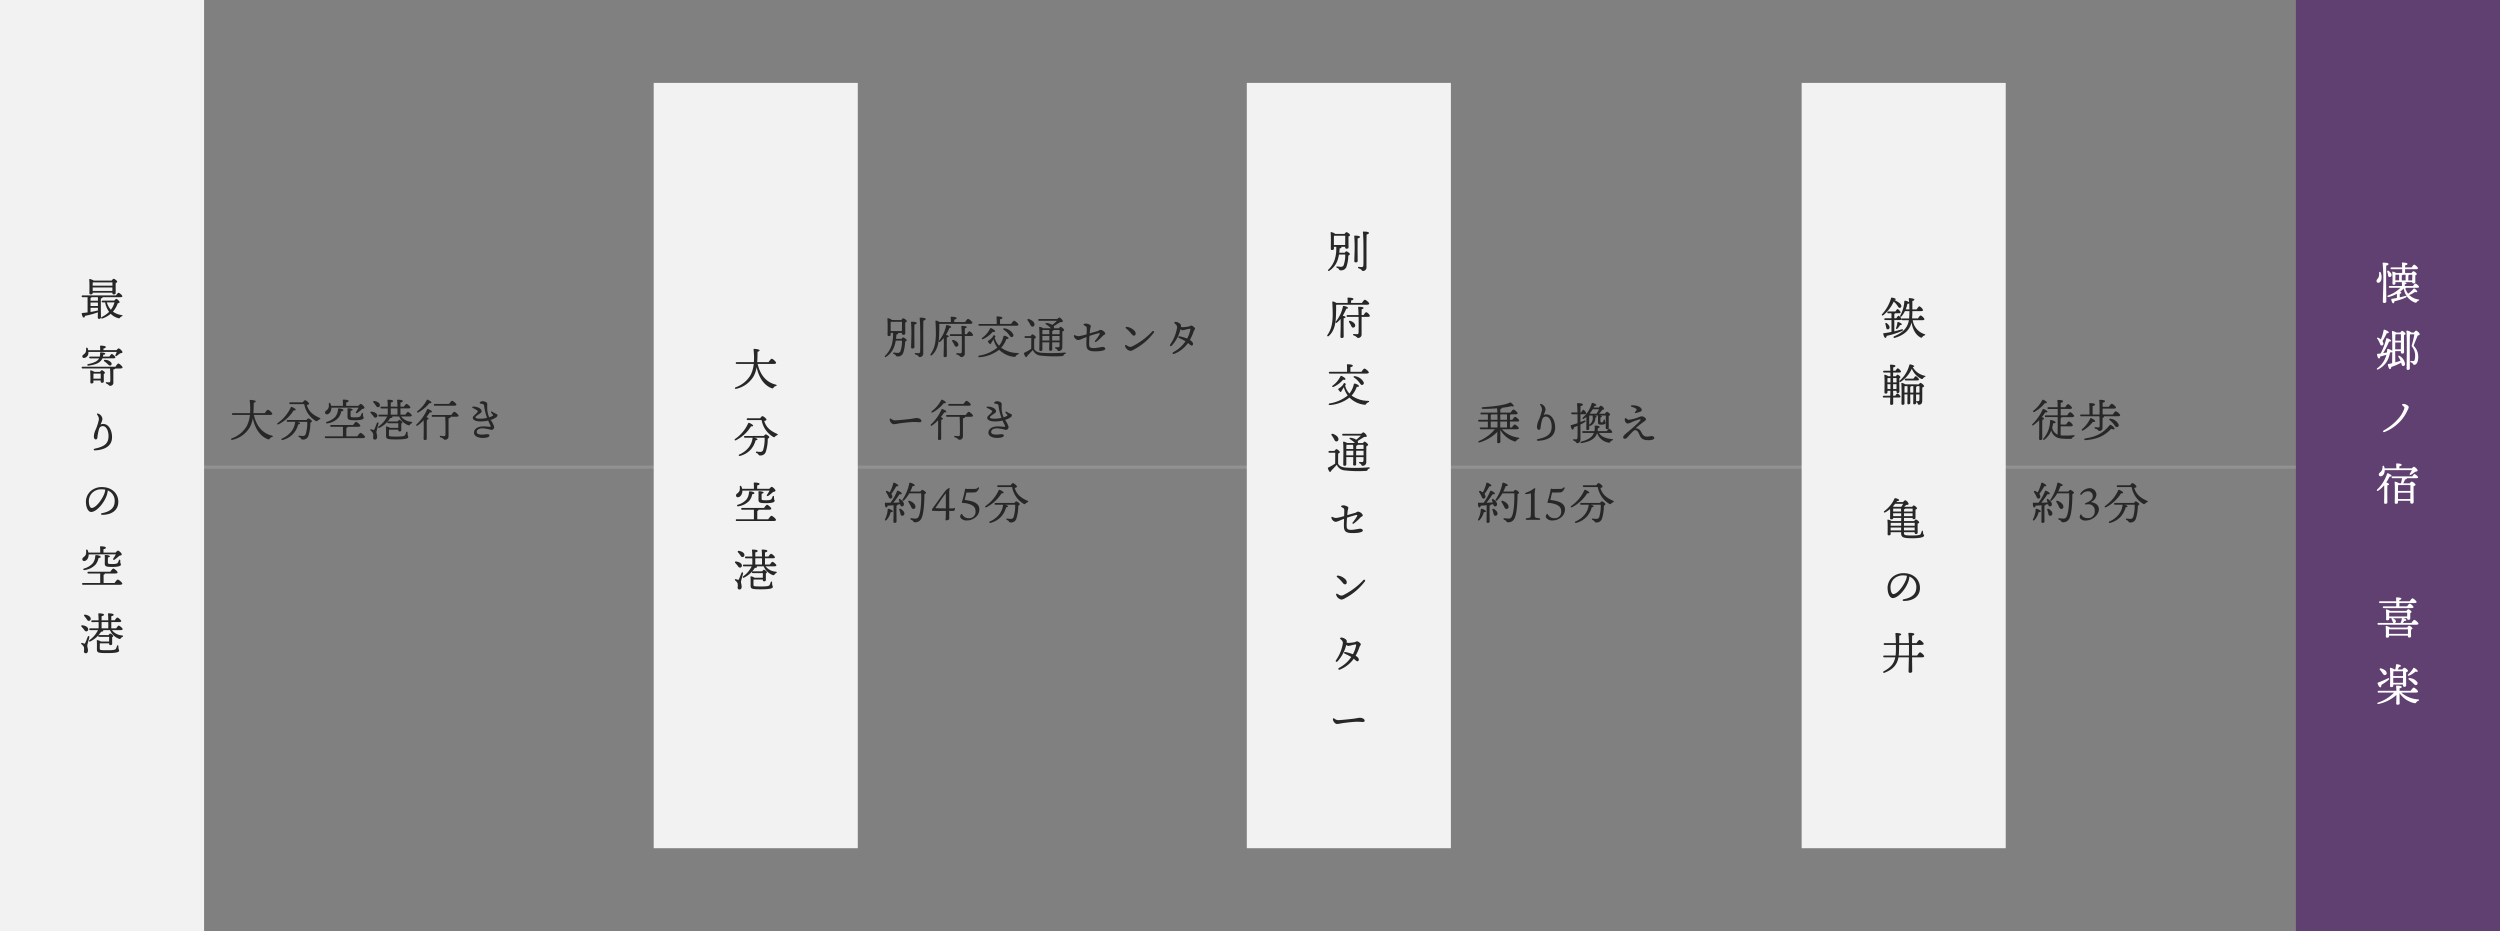 <svg xmlns="http://www.w3.org/2000/svg" width="784" height="292" viewBox="0 0 784 292">
  <rect x="0" y="0" width="784" height="292" fill="#808080" stroke="none"/>
  <g id="グループ_441" data-name="グループ 441" transform="translate(-4838 -1546)">
    <path id="パス_1745" data-name="パス 1745" d="M0,0H677" transform="translate(4890.5 1692.5)" fill="none" stroke="#919191" stroke-width="1"/>
    <path id="パス_1739" data-name="パス 1739" d="M0,0H64V292H0Z" transform="translate(4838 1546)" fill="#f2f2f2"/>
    <path id="パス_1740" data-name="パス 1740" d="M0,0H64V240H0Z" transform="translate(5043 1572)" fill="#f2f2f2"/>
    <path id="パス_1746" data-name="パス 1746" d="M0,0H64V240H0Z" transform="translate(5229 1572)" fill="#f2f2f2"/>
    <path id="パス_1747" data-name="パス 1747" d="M0,0H64V240H0Z" transform="translate(5403 1572)" fill="#f2f2f2"/>
    <path id="パス_1755" data-name="パス 1755" d="M0,0H64V292H0Z" transform="translate(5558 1546)" fill="#604070"/>
    <path id="パス_1741" data-name="パス 1741" d="M4.074-7.77,4.06-8.848h6.188L10.234-7.77Zm6.188-2.674v1.036H4.06c0-.364.014-.826.028-1.022l.084-.014ZM4.074-7.21h6.16v.07a.428.428,0,0,0,.434.476c.392,0,.616-.112.616-.546s-.028-2.128,0-3.038c.252-.1.476-.224.476-.406,0-.308-.84-.924-1.12-.924-.154,0-.42.294-.63.574H4.4a3.694,3.694,0,0,0-1.218-.5.167.167,0,0,0-.2.182c.126,1.2.056,3.388.056,4.27a.34.34,0,0,0,.378.378c.434,0,.658-.126.658-.434Zm1.6,5.586c-.63.154-1.386.308-2.282.462V-2.478H5.712v.84ZM3.388-4.69v-.84c.168-.056.266-.154.28-.266H5.712V-4.69Zm0,1.652V-4.13H5.712v1.092ZM6.622-5.4c.364-.042.546-.168.546-.336A.084.084,0,0,0,7.154-5.8h5.5c.518,0,.714-.1.714-.294,0-.322-.938-1.092-1.19-1.092-.2,0-.532.434-.8.826H.924c-.182,0-.308.07-.308.28s.126.28.308.28h1.54v4.774C1.932-.952,1.372-.9.784-.84.672-.826.616-.784.63-.658.756.07.994.588,1.274.588c.224,0,.336-.252.378-.546A22.813,22.813,0,0,0,5.7-1.064C5.684-.266,5.67.28,5.67.574c0,.266.1.42.364.42.434,0,.63-.21.63-.5,0-.42-.042-1.582-.042-3.388Zm4.284,1.232a6.848,6.848,0,0,1-1.134,2.31,5.759,5.759,0,0,1-1.26-2.31Zm-3.7-.56c-.182,0-.308.07-.308.28s.126.28.308.28h.756A7.521,7.521,0,0,0,9.212-1.2,8.586,8.586,0,0,1,6.916.42c-.364.21-.154.616.21.448A7.984,7.984,0,0,0,9.716-.6a5.081,5.081,0,0,0,2.3,1.358c.434.14.5.042.658-.168A1.035,1.035,0,0,1,13.2.2c.252-.1.392-.322-.042-.392a6.108,6.108,0,0,1-2.744-1.078,7.481,7.481,0,0,0,1.5-2.6c.378-.1.6-.2.6-.364,0-.322-.812-1.036-1.022-1.036-.14,0-.434.28-.658.546Zm4.4,16.1a7.716,7.716,0,0,1-.378.91c-.168.336.07.518.378.322.28-.21.686-.518,1.05-.8.364-.056.728-.07.742-.364,0-.392-.91-1.19-1.176-1.19-.154,0-.462.294-.686.56h-4.1v-.5c.434-.1.742-.21.742-.5,0-.378-1.358-.42-1.6-.42a.176.176,0,0,0-.2.21c.028.35.042.812.042,1.218H2.66a3.606,3.606,0,0,0-.168-.588c-.14-.322-.5-.252-.5.07a2.376,2.376,0,0,1-.14,1.19c-.336.658-1.036.742-1.036,1.26a.5.5,0,0,0,.518.518A1.556,1.556,0,0,0,2.716,11.7a1.349,1.349,0,0,0,0-.336ZM7.294,12.824c.028-.168.07-.35.084-.546.518-.084.644-.2.644-.364,0-.28-.966-.406-1.428-.406-.2,0-.224.112-.21.252a3.672,3.672,0,0,1-.1,1.064h-3c-.182,0-.308.07-.308.28s.126.28.308.28H6.076c-.448.854-1.456,1.386-3.388,1.778-.462.112-.406.574.1.5,2.436-.308,3.766-.994,4.326-2.282h3.416c.406,0,.644-.1.644-.294,0-.308-.854-1.078-1.12-1.078-.182,0-.49.42-.756.812Zm.6,1.036c-.364-.028-.42.294-.154.476a7.679,7.679,0,0,1,.91.728c.42.378.686.672,1.008.546a.57.57,0,0,0,.294-.784A2.34,2.34,0,0,0,7.9,13.86ZM4.3,19.754V19.4c0-.252,0-.966.014-1.218l.084-.014h2.2c0,.42-.014,1.064-.014,1.582Zm.28-2.142a3.341,3.341,0,0,0-1.092-.462.172.172,0,0,0-.21.182,34.46,34.46,0,0,1,.056,3.542.33.33,0,0,0,.364.378c.392,0,.6-.126.6-.42v-.518H6.566v.252c0,.224.084.476.406.476.378,0,.588-.1.588-.532,0-.35-.028-1.624-.014-2.24.2-.084.364-.2.364-.35,0-.28-.742-.826-.994-.826-.14,0-.364.266-.546.518ZM.924,16c-.182,0-.308.07-.308.28s.126.28.308.28H9.506c.056.56.084,2.128.084,2.59.014.63.014.882-.014,1.358a.358.358,0,0,1-.406.392c-.154,0-.532-.028-.756-.056-.28,0-.336.336,0,.462.742.308.7.686,1.12.686A.956.956,0,0,0,10.556,21c-.014-1.358-.014-3.136-.014-4.13.21-.042.546-.126.6-.308H12.67c.518,0,.756-.126.756-.336,0-.35-1.008-1.232-1.3-1.232-.224,0-.616.546-.924,1.008Zm4.592,15.12a2.231,2.231,0,0,1,.5,1.414,15.85,15.85,0,0,1-1.148,3.486,5.515,5.515,0,0,0-.434,1.834c0,.518.21.952.6.952.322,0,.49-.266.532-.728a13,13,0,0,1,.518-2.59,1.165,1.165,0,0,1,1.162-.854c1.176,0,1.82,1.638,1.792,3.206C9,40.25,7.532,41.09,4.746,41.692c-.518.112-.462.574.07.546,3.122-.168,5.32-1.414,5.32-4.13,0-2.072-.966-4.158-2.786-4.158a1.876,1.876,0,0,0-.854.2,5.914,5.914,0,0,0,.63-1.694,1.94,1.94,0,0,0-1.218-1.694C5.46,30.52,5.292,30.786,5.516,31.122Zm2.24,24.57C7.1,57.568,5.082,60.3,3.738,60.3c-.406,0-.784-.658-.854-1.736a3.7,3.7,0,0,1,1.106-3.08,4.029,4.029,0,0,1,2.842-1.036,6.211,6.211,0,0,1,1.176.112A4.371,4.371,0,0,1,7.756,55.692Zm-.882-1.946a5.334,5.334,0,0,0-3.43,1.246,4.566,4.566,0,0,0-1.47,3.892c.126,1.652.854,2.674,1.6,2.674,1.68,0,4.018-2.786,4.83-5.026a6.751,6.751,0,0,0,.392-1.722,3.45,3.45,0,0,1,2.17,3.332c0,2.3-1.568,3.318-3.99,3.794-.434.084-.406.518.084.518,2.884,0,5.04-1.386,5.04-4.074C12.1,55.86,10.22,53.746,6.874,53.746Zm4.452,21.1a12.835,12.835,0,0,1-.8,1.33c-.2.28.1.532.392.336a13.276,13.276,0,0,0,1.5-1.218c.392-.112.756-.154.756-.42.014-.434-.924-1.2-1.162-1.2-.168,0-.5.322-.756.616H7.448v-1.05c.434-.1.742-.21.742-.5,0-.378-1.372-.42-1.61-.42a.176.176,0,0,0-.2.21,17.447,17.447,0,0,1,.042,1.764H2.73a3.839,3.839,0,0,0-.238-.742c-.154-.322-.518-.252-.5.084a3.068,3.068,0,0,1-.07,1.246c-.35.854-1.106.868-1.106,1.5a.544.544,0,0,0,.56.56c.728,0,1.372-.812,1.428-1.848v-.238Zm-1.134,3.948c2.058.014,2.73-.35,2.73-.728s-.252-.21-.2-1.274c.014-.336-.336-.378-.434-.1a4.708,4.708,0,0,1-.35.8c-.182.238-.6.406-1.764.392-1.3-.014-1.344-.084-1.344-.518s0-1.05.028-1.554c.378-.056.6-.154.6-.336,0-.336-1.106-.434-1.372-.434-.2,0-.252.056-.238.252.042.714.014,1.82,0,2.254C7.854,78.61,8.12,78.778,10.192,78.792Zm-5.32-3.4a3.97,3.97,0,0,1-.826,2.3,5.753,5.753,0,0,1-2.7,1.6c-.364.14-.238.574.14.49A5.816,5.816,0,0,0,4.9,78.12a4.356,4.356,0,0,0,.994-2.128c.462-.042.672-.14.672-.378,0-.294-.826-.532-1.428-.532C4.914,75.082,4.886,75.18,4.872,75.39ZM7.49,83.832v-2.6c.252-.084.378-.182.378-.336V80.85h3.206c.546,0,.8-.126.8-.322,0-.364-1.05-1.232-1.33-1.232-.224,0-.63.546-.938.994H2.744c-.182,0-.308.07-.308.28s.126.28.308.28H6.426v2.982H1.05c-.182,0-.308.07-.308.28s.126.28.308.28H12.5c.588,0,.854-.14.854-.35,0-.378-1.12-1.288-1.414-1.288-.252,0-.686.6-1.022,1.078ZM2.072,95c.266.392.434.742.8.7a.621.621,0,0,0,.574-.742c-.07-.658-.9-1.05-1.68-1.2-.406-.084-.518.224-.308.476A8.243,8.243,0,0,1,2.072,95ZM1.26,98.336c.294.392.49.728.854.658a.611.611,0,0,0,.532-.756C2.534,97.566,1.694,97.2.882,97.09c-.42-.07-.5.252-.28.49A8.483,8.483,0,0,1,1.26,98.336Zm1.764,2.478c.084-.364-.35-.476-.5-.14-.2.462-.574,1.554-.812,1.974-.112.21-.182.224-.336.182s-.434-.154-.616-.21a.23.23,0,0,0-.21.406,2.1,2.1,0,0,1,.784.98,3.982,3.982,0,0,1-.014,1.232.571.571,0,0,0,.56.63c.434,0,.7-.28.7-.882,0-.7-.21-1.036-.21-1.484C2.366,103.11,2.842,101.7,3.024,100.814Zm6.188,1.932v.084c0,.224.084.476.406.476.364,0,.56-.1.56-.532,0-.308-.014-1.414,0-1.96.182-.084.336-.2.336-.336,0-.266-.714-.812-.952-.812-.126,0-.364.266-.532.5H6.118c-.182,0-.308.07-.308.28s.126.28.308.28H9.24l-.028,1.456H6.622a2.763,2.763,0,0,0-1.078-.448c-.154,0-.2.07-.182.308.056.756.028,2.072.028,2.506,0,1.12.252,1.26,3.3,1.26s3.668-.35,3.668-.742-.238-.28-.224-1.428c0-.336-.364-.378-.448-.056a3.741,3.741,0,0,1-.35.882c-.182.294-.644.448-2.66.448-2.338,0-2.366-.07-2.38-.5s0-1.134.014-1.666ZM6.86,96.082h2.1c.014.672.014,1.372,0,1.96H6.86Zm5.88,2.52c.518,0,.728-.112.728-.294,0-.322-.952-1.12-1.218-1.12-.2,0-.546.448-.812.854H9.9v-1.96h2.394c.5,0,.728-.112.728-.294,0-.322-.952-1.12-1.218-1.12-.2,0-.546.448-.812.854H9.9V94.248c.434-.1.742-.21.742-.5,0-.364-1.344-.406-1.582-.406-.126,0-.21.07-.2.2.056.406.084,1.148.1,1.988H6.86V94.248c.434-.1.742-.21.742-.5,0-.364-1.344-.406-1.582-.406-.126,0-.21.07-.2.2.056.406.084,1.148.1,1.988H3.934c-.182,0-.308.07-.308.28s.126.28.308.28H5.922c.014.672.014,1.372,0,1.96H3.3c-.182,0-.308.07-.308.28s.126.28.308.28H5.726a8.089,8.089,0,0,1-2.674,3.122c-.28.28-.056.6.294.406a8.28,8.28,0,0,0,3.36-3.038c.49-.014.672-.126.686-.336a.215.215,0,0,0-.084-.154H9.492a4.975,4.975,0,0,0,2.884,2.744.4.4,0,0,0,.518-.2,1.218,1.218,0,0,1,.462-.392c.336-.168.308-.434-.056-.49A4.386,4.386,0,0,1,10.094,98.6Z" transform="translate(4863 1645)" fill="#272727"/>
    <path id="パス_1742" data-name="パス 1742" d="M12.572-6.874c.56,0,.812-.126.812-.336,0-.364-1.036-1.288-1.358-1.288-.252,0-.672.574-1.008,1.064H7.462c.084-1.092.1-2.212.112-3.262.462-.112.616-.252.63-.448,0-.28-1.218-.434-1.68-.448-.182,0-.224.084-.21.224.084.672.126,1.54.154,2.184,0,.462,0,1.064-.056,1.75H1.036c-.182,0-.308.07-.308.28s.126.28.308.28H6.37A9.785,9.785,0,0,1,5.4-3.416,8.807,8.807,0,0,1,.686.462c-.378.154-.238.6.168.476A8.446,8.446,0,0,0,6.4-3.122,8.838,8.838,0,0,0,7.28-5.838C7.994-2.6,9.52-.238,11.942.728c.378.154.5.042.672-.2A1.119,1.119,0,0,1,13.286.07c.336-.112.434-.35-.028-.462C10.262-1.12,8.4-3.444,7.6-6.874ZM5.544,12.684c.364.056.6.028.63-.182.042-.266-.784-.728-1.232-.882a.222.222,0,0,0-.308.126A11.9,11.9,0,0,1,.56,16.632c-.35.252-.154.6.238.434A12.054,12.054,0,0,0,5.544,12.684Zm-1.9,3.038c-.182,0-.308.07-.308.28s.126.28.308.28H6.09a.355.355,0,0,0-.112.252,5.8,5.8,0,0,1-1.274,2.9A7.348,7.348,0,0,1,1.9,21.5c-.378.182-.238.588.168.476a6.791,6.791,0,0,0,3.458-2.1,7.383,7.383,0,0,0,1.442-2.8c.364-.042.574-.126.574-.294,0-.238-.56-.434-1.022-.5H9.786a11.489,11.489,0,0,1-.5,3.92.9.9,0,0,1-.854.518,8.324,8.324,0,0,1-1.092-.1.222.222,0,0,0-.28.154c-.042.14.014.238.21.322a.889.889,0,0,1,.546.392.535.535,0,0,0,.588.35,1.715,1.715,0,0,0,1.736-1.092,13.22,13.22,0,0,0,.63-4.172c.28-.14.49-.336.49-.49,0-.238-.84-.868-1.148-.868-.126,0-.364.252-.56.5Zm.84-5.544c-.182,0-.308.07-.308.28s.126.28.308.28H8.848a7.658,7.658,0,0,0,3.584,5.25c.322.182.434.154.616-.056a1.436,1.436,0,0,1,.588-.406c.322-.112.364-.336.07-.462-2.128-.952-3.444-2.016-4.046-4.046.686-.154.7-.28.7-.448,0-.28-.9-1.064-1.274-1.064-.2,0-.49.364-.7.672Zm6.846,22.666a12.835,12.835,0,0,1-.8,1.33c-.2.28.1.532.392.336a13.275,13.275,0,0,0,1.5-1.218c.392-.112.756-.154.756-.42.014-.434-.924-1.2-1.162-1.2-.168,0-.5.322-.756.616H7.448v-1.05c.434-.1.742-.21.742-.5,0-.378-1.372-.42-1.61-.42a.176.176,0,0,0-.2.21,17.447,17.447,0,0,1,.042,1.764H2.73a3.839,3.839,0,0,0-.238-.742c-.154-.322-.518-.252-.5.084a3.068,3.068,0,0,1-.07,1.246c-.35.854-1.106.868-1.106,1.5a.544.544,0,0,0,.56.56c.728,0,1.372-.812,1.428-1.848v-.238Zm-1.134,3.948c2.058.014,2.73-.35,2.73-.728s-.252-.21-.2-1.274c.014-.336-.336-.378-.434-.1a4.708,4.708,0,0,1-.35.8c-.182.238-.6.406-1.764.392-1.3-.014-1.344-.084-1.344-.518s0-1.05.028-1.554c.378-.056.6-.154.6-.336,0-.336-1.106-.434-1.372-.434-.2,0-.252.056-.238.252.042.714.014,1.82,0,2.254C7.854,36.61,8.12,36.778,10.192,36.792Zm-5.32-3.4a3.97,3.97,0,0,1-.826,2.3,5.753,5.753,0,0,1-2.7,1.6c-.364.14-.238.574.14.49A5.816,5.816,0,0,0,4.9,36.12a4.356,4.356,0,0,0,.994-2.128c.462-.042.672-.14.672-.378,0-.294-.826-.532-1.428-.532C4.914,33.082,4.886,33.18,4.872,33.39ZM7.49,41.832v-2.6c.252-.084.378-.182.378-.336V38.85h3.206c.546,0,.8-.126.8-.322,0-.364-1.05-1.232-1.33-1.232-.224,0-.63.546-.938.994H2.744c-.182,0-.308.07-.308.28s.126.28.308.28H6.426v2.982H1.05c-.182,0-.308.07-.308.28s.126.28.308.28H12.5c.588,0,.854-.14.854-.35,0-.378-1.12-1.288-1.414-1.288-.252,0-.686.6-1.022,1.078ZM2.072,53c.266.392.434.742.8.7a.621.621,0,0,0,.574-.742c-.07-.658-.9-1.05-1.68-1.2-.406-.084-.518.224-.308.476A8.243,8.243,0,0,1,2.072,53ZM1.26,56.336c.294.392.49.728.854.658a.611.611,0,0,0,.532-.756C2.534,55.566,1.694,55.2.882,55.09c-.42-.07-.5.252-.28.49A8.483,8.483,0,0,1,1.26,56.336Zm1.764,2.478c.084-.364-.35-.476-.5-.14-.2.462-.574,1.554-.812,1.974-.112.21-.182.224-.336.182s-.434-.154-.616-.21a.23.23,0,0,0-.21.406,2.1,2.1,0,0,1,.784.98,3.982,3.982,0,0,1-.014,1.232.571.571,0,0,0,.56.63c.434,0,.7-.28.7-.882,0-.7-.21-1.036-.21-1.484C2.366,61.11,2.842,59.7,3.024,58.814Zm6.188,1.932v.084c0,.224.084.476.406.476.364,0,.56-.1.56-.532,0-.308-.014-1.414,0-1.96.182-.084.336-.2.336-.336,0-.266-.714-.812-.952-.812-.126,0-.364.266-.532.5H6.118c-.182,0-.308.07-.308.28s.126.28.308.28H9.24l-.028,1.456H6.622a2.763,2.763,0,0,0-1.078-.448c-.154,0-.2.07-.182.308.056.756.028,2.072.028,2.506,0,1.12.252,1.26,3.3,1.26s3.668-.35,3.668-.742-.238-.28-.224-1.428c0-.336-.364-.378-.448-.056a3.741,3.741,0,0,1-.35.882c-.182.294-.644.448-2.66.448-2.338,0-2.366-.07-2.38-.5s0-1.134.014-1.666ZM6.86,54.082h2.1c.014.672.014,1.372,0,1.96H6.86Zm5.88,2.52c.518,0,.728-.112.728-.294,0-.322-.952-1.12-1.218-1.12-.2,0-.546.448-.812.854H9.9v-1.96h2.394c.5,0,.728-.112.728-.294,0-.322-.952-1.12-1.218-1.12-.2,0-.546.448-.812.854H9.9V52.248c.434-.1.742-.21.742-.5,0-.364-1.344-.406-1.582-.406-.126,0-.21.07-.2.2.056.406.084,1.148.1,1.988H6.86V52.248c.434-.1.742-.21.742-.5,0-.364-1.344-.406-1.582-.406-.126,0-.21.07-.2.2.056.406.084,1.148.1,1.988H3.934c-.182,0-.308.07-.308.28s.126.28.308.28H5.922c.014.672.014,1.372,0,1.96H3.3c-.182,0-.308.07-.308.28s.126.28.308.28H5.726a8.089,8.089,0,0,1-2.674,3.122c-.28.28-.056.6.294.406a8.28,8.28,0,0,0,3.36-3.038c.49-.014.672-.126.686-.336a.215.215,0,0,0-.084-.154H9.492a4.975,4.975,0,0,0,2.884,2.744.4.4,0,0,0,.518-.2,1.218,1.218,0,0,1,.462-.392c.336-.168.308-.434-.056-.49A4.386,4.386,0,0,1,10.094,56.6Z" transform="translate(5068 1667)" fill="#272727"/>
    <path id="パス_1748" data-name="パス 1748" d="M2.31-7.168V-8.274c0-.308,0-1.358.028-1.806H5.866c0,.644-.014,2.044-.028,2.912Zm.434-3.472a3.06,3.06,0,0,0-1.26-.574.167.167,0,0,0-.2.182c.14,1.3.056,4.074.056,5.04,0,.252.126.392.364.392.406,0,.616-.14.616-.434v-.574h.728A11.753,11.753,0,0,1,2.59-2.66,7.852,7.852,0,0,1,.574.56c-.252.224-.028.56.28.364A6.478,6.478,0,0,0,3.528-2.6a10.152,10.152,0,0,0,.378-1.582h1.96a9.875,9.875,0,0,1-.5,3.36.855.855,0,0,1-.84.49A6.913,6.913,0,0,1,3.388-.448a.238.238,0,0,0-.294.154c-.028.14.028.238.224.322.266.1.448.154.56.392a.558.558,0,0,0,.6.35A1.727,1.727,0,0,0,6.216-.252a11.723,11.723,0,0,0,.616-3.584c.28-.14.5-.336.5-.5,0-.238-.826-.854-1.134-.854-.112,0-.322.21-.5.448H3.99c.056-.434.1-.9.126-1.372.364-.028.546-.112.56-.322a.242.242,0,0,0-.084-.168H5.838v.126a.428.428,0,0,0,.434.476c.392,0,.63-.1.63-.532,0-.49-.042-2.352-.014-3.318.252-.112.49-.238.49-.42,0-.308-.84-.924-1.134-.924-.154,0-.406.294-.616.56Zm7.014,1.4c.434-.07.714-.224.714-.448,0-.35-.882-.42-1.6-.42-.126,0-.21.07-.182.2a39.341,39.341,0,0,1,.126,4.06c0,.686-.1,3.29-.1,3.738a.365.365,0,0,0,.406.392c.42,0,.644-.126.644-.434,0-.42-.028-3.15-.028-3.808C9.744-6.37,9.744-8.61,9.758-9.24Zm1.932-2.142c-.21,0-.294.056-.28.21.168,1.568.168,4.27.168,5.306,0,1.47.028,4.074-.028,5.068-.028.434-.2.56-.546.56-.224,0-.532-.042-.882-.07-.294-.014-.364.35-.042.462,1.092.322.9.826,1.372.826A1.116,1.116,0,0,0,12.53-.28c.014-3.332-.028-7.77.042-10.178.49-.126.728-.252.728-.49C13.3-11.27,12.46-11.382,11.69-11.382Zm.882,22.946c.56,0,.812-.14.812-.336,0-.364-1.064-1.232-1.358-1.232-.224,0-.63.546-.938,1.008h-3.4v-.756c.434-.1.742-.21.742-.5,0-.378-1.414-.42-1.652-.42a.176.176,0,0,0-.2.21A12.155,12.155,0,0,1,6.622,11H3.094a3.7,3.7,0,0,0-1.036-.462c-.182-.028-.266.042-.252.266.084,1.288.126,2.716.126,3.92C1.9,17.7,1.428,19.376.308,21.014c-.28.378.084.644.42.336,1.848-1.666,2.156-4.186,2.226-6.286C3,13.8,3.024,12.782,3,11.62c.056-.014.126-.042.182-.056ZM6.72,12.53c-.028-.266-.868-.532-1.316-.588-.168-.014-.238.028-.266.182a11.045,11.045,0,0,1-2.2,4.7c-.252.35.056.588.364.322A7.69,7.69,0,0,0,4.4,16c.042.966.028,2.086.028,2.422,0,.462-.07,2.912-.07,3.192a.35.35,0,0,0,.392.378c.392,0,.63-.112.63-.42,0-.364-.028-2.884-.028-3.122,0-.364,0-2.142.028-2.646.378-.056.588-.154.588-.336s-.462-.364-.882-.462A16.355,16.355,0,0,0,6.2,12.824C6.552,12.8,6.734,12.712,6.72,12.53Zm2.268,5.53c0-.658-.742-1.148-1.512-1.428-.392-.14-.56.168-.364.462.168.266.364.56.5.84.2.42.336.8.7.8A.639.639,0,0,0,8.988,18.06ZM11,14.812c0-.686.014-1.33.028-1.848.308-.07.588-.182.588-.392,0-.266-.784-.364-1.484-.364-.182,0-.238.056-.224.224.07.588.112,1.512.126,2.38H6.594c-.182,0-.308.07-.308.28s.126.28.308.28h3.458c.014.56.014,1.05.014,1.358.014,1.134.014,2.8-.028,3.584-.028.378-.182.49-.518.49-.2,0-.588-.042-.952-.07-.28-.028-.35.35-.028.462,1.05.336.924.784,1.372.784A1.066,1.066,0,0,0,11,20.832c0-1.68-.014-3.71,0-5.46h1.96c.35,0,.644-.112.644-.322a2.268,2.268,0,0,0-1.148-1.162c-.2,0-.56.476-.84.924Zm1.442,18.34c.574,0,.812-.14.812-.336,0-.364-1.064-1.232-1.358-1.232-.224,0-.63.546-.938,1.008H7.49V31.15c.434-.1.742-.21.742-.5,0-.378-1.4-.42-1.638-.42a.176.176,0,0,0-.2.21c.042.5.056,1.442.042,2.156h-5.4c-.182,0-.308.07-.308.28s.126.28.308.28Zm-3.626.812c-.336-.056-.434.28-.224.42a6.293,6.293,0,0,1,1.12.9,7.915,7.915,0,0,1,.882,1.106c.238.28.392.392.672.308a.606.606,0,0,0,.378-.826A3.616,3.616,0,0,0,8.82,33.964Zm-4.466.084a7.759,7.759,0,0,1-2.436,2.884c-.294.28-.07.588.294.392A8.619,8.619,0,0,0,5.194,35.07c.42.1.714.07.742-.182.042-.28-.756-.812-1.26-.994C4.536,33.838,4.438,33.922,4.354,34.048Zm1.6,2.674c.154-.224.112-.308-.112-.5-.252-.182-.336-.14-.448.042a4.584,4.584,0,0,1-.518.756,6.911,6.911,0,0,1-1.022.826c-.224.14-.252.238-.112.392.154.2.35.434.49.588.112.154.252.154.378-.028.126-.21.434-.784.672-1.12.056-.084.1-.154.154-.238A7.221,7.221,0,0,0,6.636,40l-.308.266a12.1,12.1,0,0,1-5.39,2.254c-.378.084-.322.546.1.5a11.327,11.327,0,0,0,5.978-2.2L7.2,40.67a7.815,7.815,0,0,0,4.592,2.24c.448.07.546-.07.672-.28a1.33,1.33,0,0,1,.644-.476c.336-.14.406-.42-.07-.448a8.987,8.987,0,0,1-5.18-1.652,8.225,8.225,0,0,0,1.624-2.73c.448,0,.686-.07.686-.252.014-.294-.9-.77-1.358-.784-.14-.014-.224.1-.28.308a6.66,6.66,0,0,1-1.358,2.828A5.617,5.617,0,0,1,5.824,36.9ZM9.282,58.786v-.21L9.3,57.358h2.31v1.428Zm-3.08,0V57.358H8.4v1.428Zm5.4-3.29v1.3H9.3c0-.434.014-.826.014-1.022.266-.042.406-.14.42-.28Zm-3.276,0a11.9,11.9,0,0,1,.056,1.3H6.2c.014-.532.028-1.036.042-1.3Zm2.45-2.9a17.684,17.684,0,0,1-1.456,1.3,4.106,4.106,0,0,0-1.834-.616c-.294-.028-.378.294-.168.406.294.182.6.406.882.616s.518.448.714.63H6.454A2.986,2.986,0,0,0,5.4,54.5a.172.172,0,0,0-.21.182c.182,1.554.056,5.782.056,7,0,.252.126.392.364.392.406,0,.6-.154.6-.462L6.2,59.346H8.386c-.014.9-.042,2.1-.042,2.282a.336.336,0,0,0,.364.378c.378,0,.588-.1.588-.406l-.014-2.254h2.324c-.014.42-.014.812-.028,1.092-.028.336-.14.462-.448.462a6.436,6.436,0,0,1-.7-.042c-.266-.014-.336.322-.056.448.742.252.42.77.952.77a1.1,1.1,0,0,0,1.134-1.19c.028-1.68,0-3.7.028-4.956.294-.112.56-.252.56-.434,0-.266-.826-1.008-1.162-1.008-.084,0-.294.224-.476.448H9.8a.538.538,0,0,0-.014-.56l-.042-.07c.742-.462,1.554-.966,2.072-1.274.322-.014.784.042.8-.252.028-.42-.784-1.176-1.05-1.19-.154-.014-.448.224-.686.448H5.222c-.182,0-.308.07-.308.28s.126.28.308.28Zm-8.512.938c.266.5.42.9.812.9a.641.641,0,0,0,.658-.714c-.014-.756-.854-1.358-1.75-1.666-.406-.126-.574.182-.364.476A9.637,9.637,0,0,1,2.268,53.536ZM.924,57.414c-.182,0-.308.07-.308.28s.126.28.308.28H2.73c0,.77-.014,2.632-.028,3.416A15.691,15.691,0,0,1,.63,62.58c-.238.112-.252.182-.182.364a3.132,3.132,0,0,0,.434.9c.182.252.392.224.574-.21.532-.574,1.19-1.246,1.778-1.876A2.84,2.84,0,0,0,5.5,63.49a37.405,37.405,0,0,0,6.888.182c.308-.028.378-.084.49-.308.112-.2.154-.308.42-.364.35-.084.364-.49-.042-.448a48.812,48.812,0,0,1-7.252.084c-1.442-.14-1.96-.532-2.352-1.176-.028-.826-.014-2.478,0-3.22.266-.1.518-.266.518-.462,0-.308-.8-.924-1.078-.924-.154,0-.406.294-.6.56ZM10.612,81.8c-.588-.014-1.75.364-2.954.364-1.092,0-1.33-.392-1.344-1.218-.014-.728.042-1.694.112-2.6,1.008-.35,2.282-.7,2.814-.84.392-.1.5.042.308.406a12.506,12.506,0,0,1-1.316,1.9c-.252.294-.042.588.294.378A13.786,13.786,0,0,0,10.6,78.316c.322-.322.756-.364.756-.686,0-.476-.84-1.176-1.5-1.176-.35,0-.5.266-.84.364-.546.154-1.526.434-2.52.728.042-.476.084-.9.126-1.218.084-.7.224-.854.224-1.106,0-.322-.938-.742-1.512-.742-.378,0-.77.126-.77.294s.14.224.49.434c.406.238.476.336.5.658.028.364,0,1.12-.028,1.974a14.2,14.2,0,0,1-2.52.6,2.865,2.865,0,0,1-1.148-.322c-.224-.1-.392.042-.322.294A1.671,1.671,0,0,0,2.856,79.66,4.681,4.681,0,0,0,4.228,79.2c.434-.182.91-.364,1.274-.5-.042.924-.07,1.848-.042,2.492.056,1.442.644,1.988,2.688,1.988,1.792,0,3.234-.252,3.234-.826C11.382,82.054,11.018,81.816,10.612,81.8ZM3.374,97.034a10,10,0,0,1,1.54,1.54c.518.672.784.77,1.12.63.434-.182.392-.924,0-1.4A3.973,3.973,0,0,0,3.64,96.516C3.206,96.446,3.052,96.768,3.374,97.034Zm-.028,5.18c-.2-.112-.378.014-.336.266A2.071,2.071,0,0,0,4.7,104.034a2.919,2.919,0,0,0,1.218-.49,18.442,18.442,0,0,0,6.132-5.264.305.305,0,0,0-.49-.364,21.877,21.877,0,0,1-6.272,4.7,1.321,1.321,0,0,1-1.19.028C3.906,102.55,3.542,102.326,3.346,102.214Zm7.406,15.82c0-.266-.8-.924-1.218-.924-.224,0-.434.224-.8.294a12.577,12.577,0,0,1-1.806.21,3.135,3.135,0,0,1-.616-.084c.014-.168.028-.336.028-.5,0-.532-1.12-1.092-1.652-1.092-.266,0-.434.1-.434.238s.1.224.364.49a1.2,1.2,0,0,1,.462,1.3,12.544,12.544,0,0,1-2.128,5.1c-.238.378.154.672.5.336a11.617,11.617,0,0,0,2.73-5.166,1.116,1.116,0,0,0,.644.322c.434,0,1.274-.308,2.212-.448.182-.028.28,0,.252.224a9.916,9.916,0,0,1-1.022,2.842,14.282,14.282,0,0,0-2.3-.7c-.49-.1-.63.336-.238.518.756.35,1.484.714,2.03,1.036a10.5,10.5,0,0,1-3.78,3.388c-.5.294-.266.77.238.56a9.827,9.827,0,0,0,4.312-3.4c.574.462.84.8,1.162.8.294,0,.434-.266.434-.532,0-.448-.434-.854-1.008-1.218a14.887,14.887,0,0,0,1.2-2.688C10.458,118.524,10.752,118.342,10.752,118.034ZM2.394,141.316c-.224-.14-.392-.042-.392.2,0,.658.686,1.526,1.288,1.526a11.461,11.461,0,0,0,1.554-.238c.658-.112,3.612-.462,4.7-.462,1.05,0,1.316.07,1.834.07.434,0,.574-.182.574-.392,0-.6-.882-.924-1.456-.924s-.882.14-2.072.294c-.966.126-4.088.448-4.83.448A2.3,2.3,0,0,1,2.394,141.316Z" transform="translate(5254 1630)" fill="#272727"/>
    <path id="パス_1752" data-name="パス 1752" d="M4.1-10.948c.266-.014.42-.084.42-.21,0-.224-.714-.448-1.26-.518a.2.2,0,0,0-.224.182A12.279,12.279,0,0,1,.21-6.468c-.238.28.07.56.35.336a11.694,11.694,0,0,0,3.3-4.27,4.259,4.259,0,0,1,.966.98c.364.462.588,1.036.994.98a.573.573,0,0,0,.42-.756,1.817,1.817,0,0,0-.8-.938,9.819,9.819,0,0,0-1.358-.784ZM4.06-4.634H5.81c.252,0,.518-.084.518-.28,0-.28-.7-1.05-.952-1.05-.168,0-.448.392-.7.77H4.06V-6.552c.14-.056.238-.112.266-.21h1.2c.238,0,.5-.07.5-.28,0-.266-.686-1.036-.938-1.036-.168,0-.448.378-.686.756H2.17c-.182,0-.308.07-.308.28s.126.28.308.28h.994v1.568H1.232c-.182,0-.308.07-.308.28s.126.28.308.28H3.164V-.91C2.436-.756,1.624-.616.742-.5.63-.49.574-.448.588-.322.742.434.994.966,1.288.952c.224,0,.322-.294.364-.63A24.717,24.717,0,0,0,6.454-1.2c.532-.252.392-.672-.182-.49-.63.2-1.358.392-2.212.6ZM1.848-1.75a.528.528,0,0,0,.686-.378c.168-.518-.294-1.078-.84-1.512-.308-.224-.518-.014-.434.28.07.266.154.546.2.8C1.526-2.184,1.54-1.848,1.848-1.75ZM5.012-3.836A6.47,6.47,0,0,1,4.62-2.184c-.112.322.14.476.42.238a4.792,4.792,0,0,0,.8-1.106c.392,0,.574-.07.56-.252,0-.238-.7-.616-1.162-.728C5.11-4.06,5.026-3.948,5.012-3.836ZM7.63-7.98a10.131,10.131,0,0,0,.532-1.75,1.026,1.026,0,0,0,.574-.14c.014.294.028.56.028.742.014.392.028.784.028,1.148Zm5.194,3.4c.406,0,.672-.112.672-.308,0-.336-.9-1.176-1.176-1.176-.21,0-.574.49-.854.924H9.632c.056-.63.084-1.414.084-2.282h2.7c.364,0,.658-.112.658-.322a2.2,2.2,0,0,0-1.162-1.19c-.2,0-.56.5-.854.952H9.716v-2.632c.462-.1.63-.252.63-.448,0-.308-1.092-.448-1.554-.448-.154,0-.224.056-.2.238.056.322.084.7.112,1.05A3.129,3.129,0,0,0,7.42-10.7c-.168,0-.238.056-.224.2a10.129,10.129,0,0,1-1.3,4.466c-.168.35.2.518.434.238A8.173,8.173,0,0,0,7.378-7.42H8.792a22.679,22.679,0,0,1-.1,2.282H6.636c-.182,0-.308.07-.308.28s.126.28.308.28H8.624C8.2-1.918,6.328-.518,4.046.448c-.434.182-.238.63.14.518C7.126.1,8.876-1.428,9.45-3.906,9.828-1.736,10.7-.028,12.236.812c.392.182.49.07.63-.14A1.179,1.179,0,0,1,13.51.2c.266-.1.434-.294-.014-.42A5.383,5.383,0,0,1,9.828-4.578ZM1.918,17,1.9,15.6v-.112h.952v.182c0,.252-.014.742-.014,1.33ZM1.9,14.924c0-.49.014-1.078.028-1.372h.924v1.372ZM4.76,13.552v1.372H3.668l.014-1.372ZM3.682,17l-.014-1.512H4.746L4.732,17ZM3.7,19.11l-.014-1.554h1.05v.224c0,.224.07.476.378.476.336,0,.532-.112.532-.546,0-.462-.028-3.206-.014-4.06.182-.084.336-.2.336-.35,0-.28-.672-.812-.9-.812-.14,0-.35.266-.518.5H3.682V11.816h1.9c.336,0,.574-.084.574-.28,0-.28-.77-1.036-1.022-1.036-.168,0-.462.392-.7.756H3.7c0-.448.014-.812.014-1.05.42-.084.686-.21.686-.434,0-.308-.728-.406-1.526-.406-.126,0-.21.084-.182.2.056.392.1,1.008.126,1.694H.868c-.182,0-.308.07-.308.28s.126.28.308.28h1.96c.014.392.014.784.028,1.176H2.184A2.766,2.766,0,0,0,1.12,12.53a.153.153,0,0,0-.2.168c.14,1.358.056,4.326.042,5.348,0,.252.126.392.364.392.392,0,.588-.14.588-.448v-.434h.91L2.786,19.11H.756c-.182,0-.308.07-.308.28s.126.28.308.28h2.03c-.028.91-.042,1.666-.042,1.89,0,.266.126.42.378.42.42,0,.588-.182.588-.5L3.7,19.67H5.46c.336,0,.574-.084.56-.28a1.893,1.893,0,0,0-.994-1.008c-.154,0-.434.364-.672.728Zm7.182-.98V16.282c.21-.028.322-.1.35-.2h.714V18.13ZM9.044,16.282c.21-.028.322-.1.35-.2h.63V18.13h-.98Zm-.854-.2V18.13H7.238c0-.63.014-1.624.042-2.044Zm-.7-.56a2.989,2.989,0,0,0-1.036-.434.158.158,0,0,0-.2.168c.154,1.47.056,5.166.042,6.3,0,.252.126.392.364.392.392,0,.588-.14.588-.448L7.238,18.69H8.19c0,1.372-.042,2.268-.042,2.688,0,.266.084.42.336.42.406,0,.588-.21.588-.5,0-.364-.028-1.288-.028-2.6h.98c0,1.372-.042,2.268-.042,2.688,0,.266.084.42.336.42.406,0,.588-.21.588-.5,0-.364-.028-1.288-.028-2.6h1.064c0,.588-.014,1.218-.028,1.638-.028.336-.112.448-.364.448a3.619,3.619,0,0,1-.392,0c-.266,0-.336.294-.056.434.476.238.168.7.7.7s1.008-.35,1.008-1.176c.028-1.456,0-3.15.028-4.242.294-.1.56-.252.56-.434,0-.266-.84-1.008-1.176-1.008-.084,0-.308.238-.5.476Zm3.724-1.218c.322,0,.588-.084.574-.28,0-.294-.77-1.05-1.022-1.05-.168,0-.462.392-.714.77H7.644c-.182,0-.308.07-.308.28s.126.28.308.28Zm2.352-1.47a5.69,5.69,0,0,1-3.752-2.744c.322-.014.476-.084.476-.224,0-.224-.658-.49-1.246-.588a.2.2,0,0,0-.266.182,9.937,9.937,0,0,1-3,4.886c-.266.266,0,.574.308.378a9.662,9.662,0,0,0,3.458-4.1,6.184,6.184,0,0,0,2.9,3.15c.42.168.49.07.658-.154a.993.993,0,0,1,.49-.406C13.8,13.132,14.014,12.922,13.566,12.838ZM2.9,61.334v-.91H6.2l-.014.91Zm3.3-1.47H2.912c0-.336,0-.7.014-.9h3.29Zm4.256-.9v.9H7.084l.014-.9ZM7.084,61.334v-.91h3.36v.91ZM3.7,56.868l-.014-.9H6.2l.014.9ZM6.832,53a5.441,5.441,0,0,1-.616.938H3.906c-.084-.056-.182-.1-.28-.154A8.867,8.867,0,0,0,4.312,53Zm2.954,2.968-.014.9H7.1v-.9ZM9.8,54.5v.91H7.1c0-.322-.014-.56-.014-.686a.747.747,0,0,0,.434-.224Zm-6.02,0H6.146c.028.224.028.532.042.91H3.682c.014-.336.014-.714.028-.9Zm3.3,7.392H10.43v.112c0,.224.084.476.392.476.35,0,.56-.1.56-.532,0-.378-.028-1.988-.014-2.73.252-.1.49-.21.49-.392,0-.308-.784-.91-1.05-.91-.14,0-.35.238-.532.49H7.1v-.98H9.772c.014.21.1.406.392.406.35,0,.532-.1.532-.532,0-.35,0-1.82.014-2.492.224-.1.462-.21.462-.406,0-.294-.77-.9-1.022-.9-.126,0-.322.21-.49.434H7.14a8.252,8.252,0,0,0,.616-.574c.434,0,.8-.154.8-.322A1.882,1.882,0,0,0,7.5,51.87c-.154,0-.476.308-.714.574H4.732l.21-.308c.448-.014.616-.112.616-.308,0-.252-.672-.518-1.162-.6-.168-.014-.252.028-.294.168A10.036,10.036,0,0,1,.91,55.286c-.28.266-.042.588.294.392A9.127,9.127,0,0,0,2.73,54.642c.042.924,0,2.436,0,2.856a.33.33,0,0,0,.364.378c.392,0,.6-.126.6-.42v-.028h2.52v.98H3.178A3,3,0,0,0,2.1,57.96a.153.153,0,0,0-.2.168c.126,1.232.056,3.472.056,4.382a.332.332,0,0,0,.35.378c.392,0,.6-.126.6-.434v-.56H6.188v.224c0,1.33.448,1.68,3.57,1.68,2.982,0,3.64-.49,3.64-.84s-.224-.238-.294-.644c-.028-.182-.07-.56-.084-.7-.042-.266-.28-.266-.364-.028a7.767,7.767,0,0,1-.294.84c-.154.294-.6.5-2.632.5-2.478,0-2.646-.112-2.646-.84Zm.672,14.8C7.1,78.568,5.082,81.3,3.738,81.3c-.406,0-.784-.658-.854-1.736a3.7,3.7,0,0,1,1.106-3.08,4.029,4.029,0,0,1,2.842-1.036,6.211,6.211,0,0,1,1.176.112A4.371,4.371,0,0,1,7.756,76.692Zm-.882-1.946a5.334,5.334,0,0,0-3.43,1.246,4.566,4.566,0,0,0-1.47,3.892c.126,1.652.854,2.674,1.6,2.674,1.68,0,4.018-2.786,4.83-5.026a6.751,6.751,0,0,0,.392-1.722,3.45,3.45,0,0,1,2.17,3.332c0,2.3-1.568,3.318-3.99,3.794-.434.084-.406.518.084.518,2.884,0,5.04-1.386,5.04-4.074C12.1,76.86,10.22,74.746,6.874,74.746Zm-1.428,25.83a11.333,11.333,0,0,0,.084-1.2c.014-.686.028-1.414.042-2.128h3.08c.014,1.148,0,2.17,0,2.45,0,.21,0,.518-.014.882Zm4.172,0V97.244H12.5c.518,0,.77-.126.77-.336,0-.35-1.022-1.232-1.316-1.232-.224,0-.63.546-.938,1.008h-1.4c.014-.952.014-1.89.028-2.324.42-.1.686-.266.686-.476,0-.35-.812-.42-1.666-.42-.14,0-.224.084-.2.21a26.457,26.457,0,0,1,.168,3.01H5.586V94.346c.336-.056.63-.182.63-.406,0-.322-.952-.42-1.582-.434-.168,0-.252.07-.238.224.084.84.126,1.918.154,2.954H1.036c-.182,0-.308.07-.308.28s.126.28.308.28H4.55c.014.714.014,1.386,0,1.9s-.042.994-.1,1.428H.9c-.182,0-.308.07-.308.28s.126.28.308.28H4.354c-.392,2-1.428,3.192-3.584,4.368-.42.224-.168.616.21.476,2.982-1.148,4.032-2.856,4.382-4.844H8.624c-.028,1.666-.1,3.99-.1,4.438a.4.4,0,0,0,.448.42c.462,0,.7-.168.7-.49,0-.406-.028-2.688-.042-4.368H12.67c.5,0,.756-.126.756-.336,0-.35-1.008-1.232-1.3-1.232-.224,0-.616.546-.924,1.008Z" transform="translate(5428 1651)" fill="#272727"/>
    <path id="パス_1756" data-name="パス 1756" d="M1.582-8.554c-.126-.28-.518-.238-.5.084a3.49,3.49,0,0,1-.07,1.134c-.238.854-.77.91-.728,1.512a.519.519,0,0,0,.574.5c.7-.042,1.064-.938,1.022-1.876A4.493,4.493,0,0,0,1.582-8.554ZM3.318-10.7c.434-.1.728-.252.728-.49,0-.35-.728-.434-1.666-.434-.126,0-.21.07-.182.2a56.552,56.552,0,0,1,.2,6.216c0,1.05-.14,5.152-.14,5.8a.387.387,0,0,0,.434.42c.462,0,.658-.182.658-.5,0-.588-.056-5-.056-6.034C3.29-6.09,3.29-9.7,3.318-10.7Zm.9,3.542a.6.6,0,0,0,.756-.42c.14-.49-.294-.994-.84-1.456-.322-.266-.574-.014-.476.322a7.257,7.257,0,0,1,.2.742C3.92-7.616,3.906-7.252,4.214-7.154Zm1.974.588c0-.294.014-1.022.028-1.274H7.364v1.764H6.188ZM11.494-7.84c0,.476-.014,1.246-.028,1.764H10.248V-7.63c.154-.056.252-.112.28-.21ZM8.2-7.63c.154-.056.252-.112.28-.21h.924v1.764H8.2Zm4.732,3.878c.49,0,.686-.1.686-.28-.014-.308-.91-1.05-1.148-1.05-.182,0-.5.406-.756.77H9.142V-4.83c.336-.07.532-.168.532-.35s-.462-.294-.826-.336h2.618a.381.381,0,0,0,.406.406c.364,0,.574-.1.574-.532,0-.322-.014-1.414,0-2.03.238-.084.448-.2.448-.378,0-.308-.784-.9-1.05-.9-.14,0-.378.28-.574.546H9.24V-9.576h3.346c.448,0,.7-.1.686-.308,0-.308-.91-1.12-1.176-1.12-.2,0-.532.462-.812.868H9.24v-.644c.434-.084.742-.2.742-.476,0-.364-1.3-.406-1.54-.406a.176.176,0,0,0-.2.21c.042.294.056.784.07,1.316H4.984c-.182,0-.308.07-.308.28s.126.28.308.28H8.316c.014.42,0,.826,0,1.176H6.426a3.236,3.236,0,0,0-.994-.42.159.159,0,0,0-.21.168,34.948,34.948,0,0,1,.056,3.57.332.332,0,0,0,.35.378c.364,0,.574-.126.574-.434v-.378H8.316a.169.169,0,0,0-.084.182c.014.322.014.686.014,1.022H4.438c-.182,0-.308.07-.308.28s.126.28.308.28H7.756A9.853,9.853,0,0,1,3.934-1.358c-.392.154-.28.6.14.5A9.528,9.528,0,0,0,6.664-1.89c.014.42.014.91,0,1.33-.5.1-1.036.182-1.61.266-.112.014-.168.07-.154.182.112.756.35,1.218.644,1.232.224,0,.322-.322.364-.658A16.186,16.186,0,0,0,9.478-.714c.42-.238.28-.574-.2-.462-.5.14-1.078.28-1.708.42V-1.89c.308-.056.476-.14.476-.28s-.168-.252-.378-.364A11.151,11.151,0,0,0,8.82-3.5,5.536,5.536,0,0,0,12.25.854c.448.154.518.056.672-.154a.957.957,0,0,1,.5-.392c.238-.1.42-.308-.028-.392A5.384,5.384,0,0,1,10.542-1.47a7.445,7.445,0,0,0,1.778-.98c.434.154.658.126.728-.07.056-.238-.434-.742-.882-.994-.126-.1-.224-.014-.308.1a7.163,7.163,0,0,1-1.68,1.526A5.692,5.692,0,0,1,9.31-3.528c.126-.042.182-.112.182-.182a.051.051,0,0,0-.014-.042ZM1.036,13.076A8.99,8.99,0,0,1,1.442,14c.112.252.238.364.49.35a.526.526,0,0,0,.5-.588,1.57,1.57,0,0,0-.294-.77A22.728,22.728,0,0,0,3.5,10.486c.322.014.588-.028.616-.2.028-.28-.7-.714-1.358-.9a.2.2,0,0,0-.252.154,12.643,12.643,0,0,1-.868,2.884,3.723,3.723,0,0,0-.854-.518c-.294-.126-.434.14-.308.294A3.827,3.827,0,0,1,1.036,13.076Zm5.1,2.478v-.462c0-.238,0-.924.014-1.694H7.924L7.9,15.554Zm.014-2.716c.014-.784.028-1.54.056-1.918a1.627,1.627,0,0,0,.308-.084H7.924c.014.406.014,1.162,0,2Zm.322-2.562A3.613,3.613,0,0,0,5.306,9.8a.191.191,0,0,0-.2.2c.112,1.092.126,3.668.1,6.006a3.432,3.432,0,0,0-1.3-.588c-.168-.028-.266.028-.266.168-.028.336-.07.644-.126.952-.336.056-.728.126-1.148.2a29.678,29.678,0,0,0,1.848-3.612c.28,0,.63-.042.644-.238.014-.266-.7-.658-1.26-.826-.126-.028-.252.014-.266.126a20.132,20.132,0,0,1-1.764,4.662c-.322.042-.644.084-.966.112-.112.014-.168.056-.168.182.112.756.336,1.26.63,1.274.224,0,.336-.294.392-.63a16.024,16.024,0,0,0,1.918-.546A7.387,7.387,0,0,1,.532,21.462c-.322.266-.084.574.28.378C3.5,20.37,4.088,18.494,4.55,16.492a1.319,1.319,0,0,0,.658-.056c-.014,1.428-.028,2.716-.042,3.458-.378.1-.77.182-1.176.266a.155.155,0,0,0-.154.2c.126.742.364,1.386.658,1.386.238,0,.364-.322.42-.672a17.617,17.617,0,0,0,3.08-1.33c.056.21.1.392.14.546.1.308.2.462.476.49s.574-.168.6-.6A3.258,3.258,0,0,0,7.476,17.6c-.28-.182-.49.084-.35.28a5.811,5.811,0,0,1,.63,1.162l.042.084c-.476.182-1.036.35-1.638.518l-.028-3.528H7.9v.294c0,.224.1.476.42.476.378,0,.6-.1.6-.532,0-.644-.07-4.032-.014-5.278.238-.1.462-.224.462-.406,0-.308-.8-.91-1.078-.91-.14,0-.378.266-.56.518Zm4.76,0A3.507,3.507,0,0,0,9.856,9.66a.19.19,0,0,0-.2.2c.238,2.128.056,9.968.056,11.718,0,.266.112.42.378.42.434,0,.63-.168.63-.49,0-.588-.028-5.362-.028-5.88,0-.588,0-3.794.07-4.788h1.372a25.9,25.9,0,0,1-.742,3.22c-.14.42-.126.49.112.784a4.308,4.308,0,0,1,.882,2.772c0,.728-.14,1.61-.518,1.61-.308,0-.406-.028-.714-.042-.35-.028-.406.35-.042.476a.757.757,0,0,1,.6.5.431.431,0,0,0,.448.238c.7,0,1.19-1.022,1.19-2.226a4.825,4.825,0,0,0-1.3-3.612c-.14-.154-.112-.238-.028-.448.322-.84.784-1.946,1.176-2.884.378-.112.616-.21.616-.42,0-.364-.854-1.12-1.106-1.12-.182,0-.448.28-.686.588ZM9.142,32.718c-.28-.07-.672-.084-.826.112-.126.168.126.35.35.546.42.364.392.5.252.938A9.039,9.039,0,0,1,7.392,36.96a16.919,16.919,0,0,1-4.8,3.99c-.448.252-.28.714.238.518A13.676,13.676,0,0,0,8.134,37.66a12.592,12.592,0,0,0,1.82-2.9,3.467,3.467,0,0,0,.434-1.092C10.388,33.39,9.842,32.9,9.142,32.718Zm2.226,20.72a11.356,11.356,0,0,1-.616,1.078c-.21.28.056.532.364.35.35-.21.854-.574,1.274-.9.392-.1.756-.14.77-.42.014-.434-.91-1.176-1.148-1.176-.14,0-.42.252-.658.5H7.448V52.22c.42-.084.714-.2.714-.476,0-.364-1.288-.406-1.526-.406a.176.176,0,0,0-.2.21c.028.378.056.9.042,1.33H2.8a2.957,2.957,0,0,0-.14-.63c-.112-.294-.49-.266-.5.056a2.686,2.686,0,0,1-.2,1.148c-.336.714-.966.8-.966,1.358a.533.533,0,0,0,.546.56c.728,0,1.232-.728,1.3-1.68v-.252ZM3.654,60.62c0-.35,0-1.918.042-2.422.28-.042.518-.126.518-.308s-.462-.448-.868-.616A16.466,16.466,0,0,0,4.41,55.44c.364.056.588-.014.588-.2.028-.266-.714-.672-1.148-.812a.208.208,0,0,0-.28.154A11.736,11.736,0,0,1,.5,59.5c-.294.308-.028.6.322.378A9.02,9.02,0,0,0,2.674,58.17c.07,1.736,0,4.494-.014,5.432a.344.344,0,0,0,.378.392c.42,0,.63-.14.63-.448Zm3.36,1.862v-1.96h3.878l-.014,1.96Zm3.878-4.368c.014.364.014,1.064,0,1.848H7.014c0-.616.014-1.47.028-1.82.056-.014.1-.014.154-.028ZM5.334,55.4c-.182,0-.308.07-.308.28s.126.28.308.28h2.94a8.381,8.381,0,0,1-.35,1.6h-.56a3.359,3.359,0,0,0-1.218-.5.173.173,0,0,0-.2.182c.154,1.47.056,5.236.042,6.356a.354.354,0,0,0,.392.392c.42,0,.63-.14.63-.448v-.49h3.85v.42a.428.428,0,0,0,.434.476c.392,0,.63-.112.63-.546,0-.63-.056-3.626-.014-4.928.294-.112.588-.238.588-.462,0-.322-.9-.98-1.2-.98-.154,0-.392.266-.6.532H8.666a9.069,9.069,0,0,0,.574-1.218c.266-.028.518-.112.518-.28a.26.26,0,0,0-.028-.1h2.912c.476,0,.672-.084.672-.28-.014-.294-.882-1.022-1.12-1.022-.168,0-.476.378-.714.742Zm1.12,39.718c.014.35.014.7,0,1.022H2.562c-.182,0-.308.07-.308.28s.126.28.308.28h8.6c.5,0,.728-.112.714-.294,0-.322-.938-1.106-1.2-1.106-.2,0-.532.448-.8.84H7.448V95.116h4.62c.546,0,.77-.112.77-.308,0-.35-1.008-1.176-1.274-1.176-.21,0-.588.5-.882.924H7.448v-.392c.364-.084.616-.182.616-.434,0-.336-1.218-.392-1.456-.392a.176.176,0,0,0-.2.21c.028.252.028.6.042,1.008H1.386c-.182,0-.308.07-.308.28s.126.28.308.28ZM4.186,104.79v-.42c0-.224,0-.784.014-1.022h5.936l-.014,1.442Zm.322-2a3.58,3.58,0,0,0-1.148-.49.178.178,0,0,0-.21.182,30.435,30.435,0,0,1,.056,3.122.33.33,0,0,0,.364.378c.406,0,.616-.126.616-.42v-.21h5.922v.112c0,.224.1.476.42.476.378,0,.588-.1.588-.532-.014-.322-.028-1.344-.014-1.946.224-.084.434-.2.434-.364,0-.294-.784-.882-1.05-.882-.154,0-.406.308-.6.574Zm.84-2.912H8.316a.161.161,0,0,0-.084.154,8.037,8.037,0,0,1-.406,1.33H6.048a.533.533,0,0,0,.294-.434c.07-.49-.448-.8-.966-1.036Zm-1.106-.8c0-.238,0-.742.014-.938H9.9l-.014,1.176H4.242Zm4.284,2.282c.154-.2.294-.378.462-.616.294-.014.63-.084.644-.28.014-.224-.49-.49-.994-.588H9.87V99.9c0,.224.1.476.42.476.378,0,.574-.1.574-.532,0-.294-.014-1.078,0-1.582.21-.1.392-.21.392-.364,0-.294-.756-.854-1.022-.854-.14,0-.378.28-.56.532H4.508a3.284,3.284,0,0,0-1.078-.462.172.172,0,0,0-.21.182,25.82,25.82,0,0,1,.056,2.87.33.33,0,0,0,.364.378c.392,0,.6-.126.6-.42v-.252h.84c-.112.056-.126.21-.056.364a3.736,3.736,0,0,1,.252.546c.1.238.14.476.322.574H.9c-.182,0-.308.07-.308.28s.126.28.308.28H12.67c.518,0,.756-.126.756-.322,0-.35-.994-1.2-1.288-1.2-.224,0-.6.518-.91.966Zm2.016,16.492a7.293,7.293,0,0,0,1.946-1.232c.42.112.686.1.728-.126.042-.266-.658-.826-1.134-1.05-.14-.07-.238.014-.294.14a8.3,8.3,0,0,1-1.582,1.9C9.954,117.768,10.178,118.048,10.542,117.852Zm.112.8c-.392-.056-.462.294-.2.49a9.74,9.74,0,0,1,1.134.952c.49.476.784.868,1.176.728a.594.594,0,0,0,.322-.84A3.114,3.114,0,0,0,10.654,118.65Zm-2.072-2.142v1.512H5.516c.014-.5.014-1.2.028-1.512ZM5.53,120.12l-.014-1.54H8.568l-.014,1.54Zm0,.56H8.554v.224c0,.224.1.476.42.476.378,0,.6-.112.6-.546,0-.532-.028-2.912-.014-4.018.294-.1.574-.224.574-.448,0-.322-.854-.966-1.162-.966-.154,0-.406.28-.616.546H6.93c.14-.252.28-.518.406-.784.28-.028.6-.126.6-.322,0-.28-.714-.5-1.288-.546-.154-.014-.252.07-.252.182a8.866,8.866,0,0,1-.238,1.47H5.908a3.384,3.384,0,0,0-1.232-.532.167.167,0,0,0-.2.182c.14,1.358.056,4.466.042,5.488a.35.35,0,0,0,.378.392c.42,0,.63-.14.63-.448Zm-3.486-3.71c.308.476.518.784.882.742A.586.586,0,0,0,3.458,117c-.084-.672-.966-1.2-1.834-1.386-.364-.084-.476.21-.28.434A8.445,8.445,0,0,1,2.044,116.97Zm-.56,4.578c.252-.028.308-.406.308-.77A17.166,17.166,0,0,0,4.06,119.21c.378-.35.2-.658-.28-.462-.812.406-1.946.9-3.038,1.316-.112.028-.168.1-.14.21C.812,120.988,1.19,121.576,1.484,121.548Zm11,1.652c.574,0,.812-.14.812-.336,0-.364-1.064-1.232-1.358-1.232-.224,0-.63.546-.952,1.008H7.5v-.77c.434-.07.7-.224.7-.448,0-.35-.994-.406-1.6-.406-.126,0-.2.056-.182.2a12.644,12.644,0,0,1,.084,1.428H.952c-.182,0-.308.07-.308.28s.126.28.308.28H5.768a12.276,12.276,0,0,1-5.012,3.122c-.406.154-.238.532.182.434a12.276,12.276,0,0,0,5.586-2.828v.14c0,.518-.07,2.226-.07,2.562,0,.252.168.364.406.364.42,0,.672-.084.672-.392s-.028-2.086-.028-2.534v-.686A7.562,7.562,0,0,0,12.11,126.5c.364.084.476,0,.672-.294a1.242,1.242,0,0,1,.616-.434c.308-.1.35-.392-.1-.448A8.832,8.832,0,0,1,8.05,123.2Z" transform="translate(5583 1640)" fill="#fff"/>
    <path id="パス_1749" data-name="パス 1749" d="M1.5,8.44c.238.518.364.924.728.924a.584.584,0,0,0,.616-.63,1.274,1.274,0,0,0-.322-.812A26.715,26.715,0,0,0,4.088,5.5c.308.014.588,0,.616-.168.042-.28-.658-.756-1.316-.966a.182.182,0,0,0-.252.14,12.379,12.379,0,0,1-1.12,2.926,4.483,4.483,0,0,0-.756-.448C.9,6.844.714,7.124.9,7.4A7.435,7.435,0,0,1,1.5,8.44Zm.154,4.1a.2.2,0,0,0-.266.182,8,8,0,0,1-.84,3.136c-.168.336.14.5.42.252a5.581,5.581,0,0,0,1.358-2.506c.42.028.672-.042.672-.266C3,13.074,2.128,12.654,1.652,12.542ZM3.22,13.634c0,1.5-.042,2.478-.042,2.926,0,.266.1.42.364.42.434,0,.616-.21.616-.5,0-.392-.028-1.4-.028-2.842V11.562c.224-.042.336-.126.336-.238a.106.106,0,0,0-.014-.056,6.614,6.614,0,0,0,.826-.168c.07.35.14.616.434.686a.586.586,0,0,0,.742-.476c.14-.63-.434-1.288-1.12-1.75-.322-.238-.56.014-.434.336.07.21.168.434.238.672-.588.028-1.246.056-1.988.084A29.13,29.13,0,0,0,5.068,8.006c.322.028.7.014.728-.21.028-.28-.588-.686-1.19-.9a.192.192,0,0,0-.28.1,15.8,15.8,0,0,1-2.058,3.668c-.5,0-1.036,0-1.6-.014-.112,0-.168.028-.168.168,0,.742.112,1.288.406,1.33.224.028.378-.238.476-.574.616-.028,1.232-.07,1.834-.14Zm2.31-1.008c-.378-.238-.6.014-.49.35a6.658,6.658,0,0,1,.266.854c.084.406.112.8.476.882a.619.619,0,0,0,.812-.476C6.762,13.62,6.174,13.046,5.53,12.626Zm3.878-.014a.64.64,0,0,0,.672-.7c.014-.756-.84-1.47-1.792-1.848-.392-.168-.56.14-.364.434a11.485,11.485,0,0,1,.644,1.148C8.834,12.206,9,12.6,9.408,12.612Zm-.966-5.46A18.827,18.827,0,0,0,9.2,5.416c.392.042.658-.028.658-.252,0-.28-.966-.7-1.428-.8-.154-.028-.238.028-.266.168A14.1,14.1,0,0,1,6.048,9.658c-.21.336.126.546.406.294a9.738,9.738,0,0,0,1.694-2.24h3.738c.084,2.31-.1,5.88-.77,7.224a1.067,1.067,0,0,1-1.092.7,11.023,11.023,0,0,1-1.246-.126.22.22,0,0,0-.28.168c-.028.112.014.238.21.308a1.037,1.037,0,0,1,.63.434c.14.21.252.364.56.364a2.118,2.118,0,0,0,2.128-1.372c.714-1.54.868-5.292.868-7.42.28-.14.49-.336.49-.49,0-.252-.868-.882-1.176-.882-.14,0-.392.266-.574.532ZM19.614,12.43c-2.478-.014-2.912-.056-3.122-.07-.084,0-.112-.07-.084-.14.238-.364,2.086-3.108,3.206-4.536Zm1.064,0V7.264a3.641,3.641,0,0,1,.14-.952c.042-.154-.042-.252-.126-.252a1.659,1.659,0,0,0-.588.294,2.294,2.294,0,0,0-.434.364c-.91,1.078-3.276,4.466-4.158,5.642a1.25,1.25,0,0,0-.28.616.219.219,0,0,0,.154.2,22.321,22.321,0,0,0,3.164.056h1.064c0,1.246-.028,1.764-.028,1.988a3.556,3.556,0,0,1-.07.686c-.042.154,0,.266.154.266a1.544,1.544,0,0,0,.98-.308,2.9,2.9,0,0,0,.028-.77V13.228H21.8c.308,0,.434-.028.5-.14a1.582,1.582,0,0,0,.2-.63c0-.1-.084-.154-.21-.126a4.058,4.058,0,0,1-1.134.1Zm5.572,3.78a4.021,4.021,0,0,0,2.31-.728,3.183,3.183,0,0,0,1.568-2.772c0-1.3-.952-2.212-2.926-2.646-.49-.1-.98-.2-1.568-.28-.056-.028-.1-.028-.084-.084.126-.448.378-1.6.5-2.142a.166.166,0,0,1,.14-.112,20.8,20.8,0,0,0,2.674-.056c.14-.028.574-.126,1.106-1.148.182-.35-.084-.56-.378-.28a1.014,1.014,0,0,1-.854.35c-.546.028-1.9.028-2.394.028a.778.778,0,0,1-.322-.056c-.182-.1-.35-.014-.406.266a31.515,31.515,0,0,1-.938,3.808c-.084.28,0,.378.238.364a5.866,5.866,0,0,1,1.526.21c1.96.49,2.492,1.288,2.492,2.45a1.98,1.98,0,0,1-2.086,2.128,2.236,2.236,0,0,1-2.086-1.162c-.084-.2-.238-.238-.378-.07a1.182,1.182,0,0,0-.266.672.716.716,0,0,0,.154.476A2.3,2.3,0,0,0,26.25,16.21ZM37.1,7.684c.364.056.6.028.63-.182.042-.266-.784-.728-1.232-.882a.222.222,0,0,0-.308.126,11.9,11.9,0,0,1-4.074,4.886c-.35.252-.154.6.238.434A12.054,12.054,0,0,0,37.1,7.684Zm-1.9,3.038c-.182,0-.308.07-.308.28s.126.28.308.28h2.45a.355.355,0,0,0-.112.252,5.8,5.8,0,0,1-1.274,2.9,7.348,7.348,0,0,1-2.8,2.072c-.378.182-.238.588.168.476a6.791,6.791,0,0,0,3.458-2.1,7.383,7.383,0,0,0,1.442-2.8c.364-.042.574-.126.574-.294,0-.238-.56-.434-1.022-.5h3.262a11.489,11.489,0,0,1-.5,3.92.9.9,0,0,1-.854.518,8.324,8.324,0,0,1-1.092-.1.222.222,0,0,0-.28.154c-.042.14.014.238.21.322a.889.889,0,0,1,.546.392.535.535,0,0,0,.588.35,1.715,1.715,0,0,0,1.736-1.092,13.22,13.22,0,0,0,.63-4.172c.28-.14.49-.336.49-.49,0-.238-.84-.868-1.148-.868-.126,0-.364.252-.56.5Zm.84-5.544c-.182,0-.308.07-.308.28s.126.28.308.28H40.4a7.658,7.658,0,0,0,3.584,5.25c.322.182.434.154.616-.056a1.436,1.436,0,0,1,.588-.406c.322-.112.364-.336.07-.462-2.128-.952-3.444-2.016-4.046-4.046.686-.154.7-.28.7-.448,0-.28-.9-1.064-1.274-1.064-.2,0-.49.364-.7.672Z" transform="translate(5115 1693)" fill="#272727"/>
    <path id="パス_1750" data-name="パス 1750" d="M1.5,8.44c.238.518.364.924.728.924a.584.584,0,0,0,.616-.63,1.274,1.274,0,0,0-.322-.812A26.715,26.715,0,0,0,4.088,5.5c.308.014.588,0,.616-.168.042-.28-.658-.756-1.316-.966a.182.182,0,0,0-.252.14,12.379,12.379,0,0,1-1.12,2.926,4.483,4.483,0,0,0-.756-.448C.9,6.844.714,7.124.9,7.4A7.435,7.435,0,0,1,1.5,8.44Zm.154,4.1a.2.2,0,0,0-.266.182,8,8,0,0,1-.84,3.136c-.168.336.14.5.42.252a5.581,5.581,0,0,0,1.358-2.506c.42.028.672-.042.672-.266C3,13.074,2.128,12.654,1.652,12.542ZM3.22,13.634c0,1.5-.042,2.478-.042,2.926,0,.266.1.42.364.42.434,0,.616-.21.616-.5,0-.392-.028-1.4-.028-2.842V11.562c.224-.042.336-.126.336-.238a.106.106,0,0,0-.014-.056,6.614,6.614,0,0,0,.826-.168c.07.35.14.616.434.686a.586.586,0,0,0,.742-.476c.14-.63-.434-1.288-1.12-1.75-.322-.238-.56.014-.434.336.07.21.168.434.238.672-.588.028-1.246.056-1.988.084A29.13,29.13,0,0,0,5.068,8.006c.322.028.7.014.728-.21.028-.28-.588-.686-1.19-.9a.192.192,0,0,0-.28.1,15.8,15.8,0,0,1-2.058,3.668c-.5,0-1.036,0-1.6-.014-.112,0-.168.028-.168.168,0,.742.112,1.288.406,1.33.224.028.378-.238.476-.574.616-.028,1.232-.07,1.834-.14Zm2.31-1.008c-.378-.238-.6.014-.49.35a6.658,6.658,0,0,1,.266.854c.084.406.112.8.476.882a.619.619,0,0,0,.812-.476C6.762,13.62,6.174,13.046,5.53,12.626Zm3.878-.014a.64.64,0,0,0,.672-.7c.014-.756-.84-1.47-1.792-1.848-.392-.168-.56.14-.364.434a11.485,11.485,0,0,1,.644,1.148C8.834,12.206,9,12.6,9.408,12.612Zm-.966-5.46A18.827,18.827,0,0,0,9.2,5.416c.392.042.658-.028.658-.252,0-.28-.966-.7-1.428-.8-.154-.028-.238.028-.266.168A14.1,14.1,0,0,1,6.048,9.658c-.21.336.126.546.406.294a9.738,9.738,0,0,0,1.694-2.24h3.738c.084,2.31-.1,5.88-.77,7.224a1.067,1.067,0,0,1-1.092.7,11.023,11.023,0,0,1-1.246-.126.22.22,0,0,0-.28.168c-.028.112.014.238.21.308a1.037,1.037,0,0,1,.63.434c.14.21.252.364.56.364a2.118,2.118,0,0,0,2.128-1.372c.714-1.54.868-5.292.868-7.42.28-.14.49-.336.49-.49,0-.252-.868-.882-1.176-.882-.14,0-.392.266-.574.532ZM18.3,14.74c-.028-.28-.028-1.064-.028-1.792V8.832a10.013,10.013,0,0,1,.182-2.506.168.168,0,0,0-.2-.224,4.513,4.513,0,0,0-.868.546,9,9,0,0,1-1.722.826c-.2.07-.392.168-.392.336s.224.168.63.126a10.655,10.655,0,0,0,1.05-.21c.126-.028.154.07.154.546v4.676c0,.924-.042,1.5-.07,1.848-.042.448-.14.588-1.162.714-.574.056-.56.518.014.518.518,0,1.134-.028,1.876-.028s1.26.028,1.82.028.574-.462.028-.518C18.438,15.384,18.34,15.3,18.3,14.74Zm5.6,1.47a4.021,4.021,0,0,0,2.31-.728,3.183,3.183,0,0,0,1.568-2.772c0-1.3-.952-2.212-2.926-2.646-.49-.1-.98-.2-1.568-.28-.056-.028-.1-.028-.084-.084.126-.448.378-1.6.5-2.142a.166.166,0,0,1,.14-.112,20.8,20.8,0,0,0,2.674-.056c.14-.028.574-.126,1.106-1.148.182-.35-.084-.56-.378-.28a1.014,1.014,0,0,1-.854.35c-.546.028-1.9.028-2.394.028a.778.778,0,0,1-.322-.056c-.182-.1-.35-.014-.406.266a31.515,31.515,0,0,1-.938,3.808c-.084.28,0,.378.238.364a5.866,5.866,0,0,1,1.526.21c1.96.49,2.492,1.288,2.492,2.45A1.98,1.98,0,0,1,24.5,15.51a2.236,2.236,0,0,1-2.086-1.162c-.084-.2-.238-.238-.378-.07a1.182,1.182,0,0,0-.266.672.716.716,0,0,0,.154.476A2.3,2.3,0,0,0,23.9,16.21Zm10.85-8.526c.364.056.6.028.63-.182.042-.266-.784-.728-1.232-.882a.222.222,0,0,0-.308.126,11.9,11.9,0,0,1-4.074,4.886c-.35.252-.154.6.238.434A12.054,12.054,0,0,0,34.748,7.684Zm-1.9,3.038c-.182,0-.308.07-.308.28s.126.28.308.28h2.45a.355.355,0,0,0-.112.252,5.8,5.8,0,0,1-1.274,2.9,7.348,7.348,0,0,1-2.8,2.072c-.378.182-.238.588.168.476a6.791,6.791,0,0,0,3.458-2.1,7.383,7.383,0,0,0,1.442-2.8c.364-.042.574-.126.574-.294,0-.238-.56-.434-1.022-.5H38.99a11.489,11.489,0,0,1-.5,3.92.9.9,0,0,1-.854.518,8.324,8.324,0,0,1-1.092-.1.222.222,0,0,0-.28.154c-.042.14.014.238.21.322a.889.889,0,0,1,.546.392.535.535,0,0,0,.588.35,1.715,1.715,0,0,0,1.736-1.092,13.22,13.22,0,0,0,.63-4.172c.28-.14.49-.336.49-.49,0-.238-.84-.868-1.148-.868-.126,0-.364.252-.56.5Zm.84-5.544c-.182,0-.308.07-.308.28s.126.28.308.28h4.368a7.658,7.658,0,0,0,3.584,5.25c.322.182.434.154.616-.056a1.436,1.436,0,0,1,.588-.406c.322-.112.364-.336.07-.462-2.128-.952-3.444-2.016-4.046-4.046.686-.154.7-.28.7-.448,0-.28-.9-1.064-1.274-1.064-.2,0-.49.364-.7.672Z" transform="translate(5301 1693)" fill="#272727"/>
    <path id="パス_1753" data-name="パス 1753" d="M1.5,8.44c.238.518.364.924.728.924a.584.584,0,0,0,.616-.63,1.274,1.274,0,0,0-.322-.812A26.715,26.715,0,0,0,4.088,5.5c.308.014.588,0,.616-.168.042-.28-.658-.756-1.316-.966a.182.182,0,0,0-.252.14,12.379,12.379,0,0,1-1.12,2.926,4.483,4.483,0,0,0-.756-.448C.9,6.844.714,7.124.9,7.4A7.435,7.435,0,0,1,1.5,8.44Zm.154,4.1a.2.2,0,0,0-.266.182,8,8,0,0,1-.84,3.136c-.168.336.14.5.42.252a5.581,5.581,0,0,0,1.358-2.506c.42.028.672-.042.672-.266C3,13.074,2.128,12.654,1.652,12.542ZM3.22,13.634c0,1.5-.042,2.478-.042,2.926,0,.266.1.42.364.42.434,0,.616-.21.616-.5,0-.392-.028-1.4-.028-2.842V11.562c.224-.042.336-.126.336-.238a.106.106,0,0,0-.014-.056,6.614,6.614,0,0,0,.826-.168c.07.35.14.616.434.686a.586.586,0,0,0,.742-.476c.14-.63-.434-1.288-1.12-1.75-.322-.238-.56.014-.434.336.07.21.168.434.238.672-.588.028-1.246.056-1.988.084A29.13,29.13,0,0,0,5.068,8.006c.322.028.7.014.728-.21.028-.28-.588-.686-1.19-.9a.192.192,0,0,0-.28.1,15.8,15.8,0,0,1-2.058,3.668c-.5,0-1.036,0-1.6-.014-.112,0-.168.028-.168.168,0,.742.112,1.288.406,1.33.224.028.378-.238.476-.574.616-.028,1.232-.07,1.834-.14Zm2.31-1.008c-.378-.238-.6.014-.49.35a6.658,6.658,0,0,1,.266.854c.084.406.112.8.476.882a.619.619,0,0,0,.812-.476C6.762,13.62,6.174,13.046,5.53,12.626Zm3.878-.014a.64.64,0,0,0,.672-.7c.014-.756-.84-1.47-1.792-1.848-.392-.168-.56.14-.364.434a11.485,11.485,0,0,1,.644,1.148C8.834,12.206,9,12.6,9.408,12.612Zm-.966-5.46A18.827,18.827,0,0,0,9.2,5.416c.392.042.658-.028.658-.252,0-.28-.966-.7-1.428-.8-.154-.028-.238.028-.266.168A14.1,14.1,0,0,1,6.048,9.658c-.21.336.126.546.406.294a9.738,9.738,0,0,0,1.694-2.24h3.738c.084,2.31-.1,5.88-.77,7.224a1.067,1.067,0,0,1-1.092.7,11.023,11.023,0,0,1-1.246-.126.22.22,0,0,0-.28.168c-.028.112.014.238.21.308a1.037,1.037,0,0,1,.63.434c.14.21.252.364.56.364a2.118,2.118,0,0,0,2.128-1.372c.714-1.54.868-5.292.868-7.42.28-.14.49-.336.49-.49,0-.252-.868-.882-1.176-.882-.14,0-.392.266-.574.532ZM18.27,6.088A3.756,3.756,0,0,0,15.5,7.656c-.322.448,0,.742.392.322a2.542,2.542,0,0,1,1.764-.91A1.456,1.456,0,0,1,19.292,8.58c0,1.092-1.022,1.736-2.156,2.142-.378.14-.322.518-.028.49a4.981,4.981,0,0,1,.644-.07A1.952,1.952,0,0,1,19.908,13.3a2.031,2.031,0,0,1-2.17,2.184c-1.442,0-1.9-.77-1.974-1.022a.2.2,0,0,0-.378-.014,1.412,1.412,0,0,0-.182.658.854.854,0,0,0,.252.588,2.128,2.128,0,0,0,1.582.546c2.17,0,4.186-1.764,4.172-3.556-.014-1.5-1.414-2.072-2.52-2.24A2.7,2.7,0,0,0,20.44,8.16,2.116,2.116,0,0,0,18.27,6.088Zm9.912,1.6c.364.056.6.028.63-.182.042-.266-.784-.728-1.232-.882a.222.222,0,0,0-.308.126A11.9,11.9,0,0,1,23.2,11.632c-.35.252-.154.6.238.434A12.054,12.054,0,0,0,28.182,7.684Zm-1.9,3.038c-.182,0-.308.07-.308.28s.126.28.308.28h2.45a.355.355,0,0,0-.112.252,5.8,5.8,0,0,1-1.274,2.9,7.348,7.348,0,0,1-2.8,2.072c-.378.182-.238.588.168.476a6.791,6.791,0,0,0,3.458-2.1,7.383,7.383,0,0,0,1.442-2.8c.364-.042.574-.126.574-.294,0-.238-.56-.434-1.022-.5h3.262a11.489,11.489,0,0,1-.5,3.92.9.9,0,0,1-.854.518,8.324,8.324,0,0,1-1.092-.1.222.222,0,0,0-.28.154c-.042.14.014.238.21.322a.889.889,0,0,1,.546.392.535.535,0,0,0,.588.35,1.715,1.715,0,0,0,1.736-1.092,13.22,13.22,0,0,0,.63-4.172c.28-.14.49-.336.49-.49,0-.238-.84-.868-1.148-.868-.126,0-.364.252-.56.5Zm.84-5.544c-.182,0-.308.07-.308.28s.126.28.308.28h4.368a7.658,7.658,0,0,0,3.584,5.25c.322.182.434.154.616-.056a1.436,1.436,0,0,1,.588-.406c.322-.112.364-.336.07-.462C34.216,9.112,32.9,8.048,32.3,6.018c.686-.154.7-.28.7-.448,0-.28-.9-1.064-1.274-1.064-.2,0-.49.364-.7.672Z" transform="translate(5475 1693)" fill="#272727"/>
    <path id="パス_1743" data-name="パス 1743" d="M12.572,9.126c.56,0,.812-.126.812-.336,0-.364-1.036-1.288-1.358-1.288-.252,0-.672.574-1.008,1.064H7.462c.084-1.092.1-2.212.112-3.262.462-.112.616-.252.63-.448,0-.28-1.218-.434-1.68-.448-.182,0-.224.084-.21.224.084.672.126,1.54.154,2.184,0,.462,0,1.064-.056,1.75H1.036c-.182,0-.308.07-.308.28s.126.28.308.28H6.37A9.785,9.785,0,0,1,5.4,12.584,8.807,8.807,0,0,1,.686,16.462c-.378.154-.238.6.168.476A8.446,8.446,0,0,0,6.4,12.878a8.838,8.838,0,0,0,.882-2.716c.714,3.234,2.24,5.6,4.662,6.566.378.154.5.042.672-.2a1.119,1.119,0,0,1,.672-.462c.336-.112.434-.35-.028-.462-3-.728-4.858-3.052-5.656-6.482ZM20.1,7.684c.364.056.6.028.63-.182.042-.266-.784-.728-1.232-.882a.222.222,0,0,0-.308.126,11.9,11.9,0,0,1-4.074,4.886c-.35.252-.154.6.238.434A12.054,12.054,0,0,0,20.1,7.684Zm-1.9,3.038c-.182,0-.308.07-.308.28s.126.28.308.28h2.45a.355.355,0,0,0-.112.252,5.8,5.8,0,0,1-1.274,2.9,7.348,7.348,0,0,1-2.8,2.072c-.378.182-.238.588.168.476a6.791,6.791,0,0,0,3.458-2.1,7.383,7.383,0,0,0,1.442-2.8c.364-.042.574-.126.574-.294,0-.238-.56-.434-1.022-.5h3.262a11.489,11.489,0,0,1-.5,3.92.9.9,0,0,1-.854.518,8.324,8.324,0,0,1-1.092-.1.222.222,0,0,0-.28.154c-.042.14.014.238.21.322a.889.889,0,0,1,.546.392.535.535,0,0,0,.588.35A1.715,1.715,0,0,0,24.7,15.748a13.22,13.22,0,0,0,.63-4.172c.28-.14.49-.336.49-.49,0-.238-.84-.868-1.148-.868-.126,0-.364.252-.56.5Zm.84-5.544c-.182,0-.308.07-.308.28s.126.28.308.28h4.368a7.658,7.658,0,0,0,3.584,5.25c.322.182.434.154.616-.056a1.436,1.436,0,0,1,.588-.406c.322-.112.364-.336.07-.462-2.128-.952-3.444-2.016-4.046-4.046.686-.154.7-.28.7-.448,0-.28-.9-1.064-1.274-1.064-.2,0-.49.364-.7.672ZM40.446,6.844a12.835,12.835,0,0,1-.8,1.33c-.2.28.1.532.392.336a13.275,13.275,0,0,0,1.5-1.218c.392-.112.756-.154.756-.42.014-.434-.924-1.2-1.162-1.2-.168,0-.5.322-.756.616H36.568V5.234c.434-.1.742-.21.742-.5,0-.378-1.372-.42-1.61-.42a.176.176,0,0,0-.2.21,17.447,17.447,0,0,1,.042,1.764h-3.7a3.839,3.839,0,0,0-.238-.742c-.154-.322-.518-.252-.5.084a3.068,3.068,0,0,1-.07,1.246c-.35.854-1.106.868-1.106,1.5a.544.544,0,0,0,.56.56c.728,0,1.372-.812,1.428-1.848V6.844Zm-1.134,3.948c2.058.014,2.73-.35,2.73-.728s-.252-.21-.2-1.274c.014-.336-.336-.378-.434-.1a4.708,4.708,0,0,1-.35.8c-.182.238-.6.406-1.764.392-1.3-.014-1.344-.084-1.344-.518s0-1.05.028-1.554c.378-.056.6-.154.6-.336,0-.336-1.106-.434-1.372-.434-.2,0-.252.056-.238.252.042.714.014,1.82,0,2.254C36.974,10.61,37.24,10.778,39.312,10.792Zm-5.32-3.4a3.97,3.97,0,0,1-.826,2.3,5.753,5.753,0,0,1-2.7,1.6c-.364.14-.238.574.14.49A5.816,5.816,0,0,0,34.02,10.12a4.356,4.356,0,0,0,.994-2.128c.462-.042.672-.14.672-.378,0-.294-.826-.532-1.428-.532C34.034,7.082,34.006,7.18,33.992,7.39Zm2.618,8.442v-2.6c.252-.084.378-.182.378-.336V12.85h3.206c.546,0,.8-.126.8-.322,0-.364-1.05-1.232-1.33-1.232-.224,0-.63.546-.938.994h-6.86c-.182,0-.308.07-.308.28s.126.28.308.28h3.682v2.982H30.17c-.182,0-.308.07-.308.28s.126.28.308.28H41.622c.588,0,.854-.14.854-.35,0-.378-1.12-1.288-1.414-1.288-.252,0-.686.6-1.022,1.078ZM45.752,6c.266.392.434.742.8.7a.621.621,0,0,0,.574-.742c-.07-.658-.9-1.05-1.68-1.2-.406-.084-.518.224-.308.476A8.243,8.243,0,0,1,45.752,6ZM44.94,9.336c.294.392.49.728.854.658a.611.611,0,0,0,.532-.756c-.112-.672-.952-1.036-1.764-1.148-.42-.07-.5.252-.28.49A8.483,8.483,0,0,1,44.94,9.336ZM46.7,11.814c.084-.364-.35-.476-.5-.14-.2.462-.574,1.554-.812,1.974-.112.21-.182.224-.336.182s-.434-.154-.616-.21a.23.23,0,0,0-.21.406,2.1,2.1,0,0,1,.784.98A3.982,3.982,0,0,1,45,16.238a.571.571,0,0,0,.56.63c.434,0,.7-.28.7-.882,0-.7-.21-1.036-.21-1.484C46.046,14.11,46.522,12.7,46.7,11.814Zm6.188,1.932v.084c0,.224.084.476.406.476.364,0,.56-.1.56-.532,0-.308-.014-1.414,0-1.96.182-.084.336-.2.336-.336,0-.266-.714-.812-.952-.812-.126,0-.364.266-.532.5H49.8c-.182,0-.308.07-.308.28s.126.28.308.28H52.92l-.028,1.456H50.3a2.763,2.763,0,0,0-1.078-.448c-.154,0-.2.07-.182.308.056.756.028,2.072.028,2.506,0,1.12.252,1.26,3.3,1.26s3.668-.35,3.668-.742-.238-.28-.224-1.428c0-.336-.364-.378-.448-.056a3.741,3.741,0,0,1-.35.882c-.182.294-.644.448-2.66.448-2.338,0-2.366-.07-2.38-.5s0-1.134.014-1.666ZM50.54,7.082h2.1c.014.672.014,1.372,0,1.96h-2.1ZM56.42,9.6c.518,0,.728-.112.728-.294,0-.322-.952-1.12-1.218-1.12-.2,0-.546.448-.812.854h-1.54V7.082h2.394c.5,0,.728-.112.728-.294,0-.322-.952-1.12-1.218-1.12-.2,0-.546.448-.812.854H53.578V5.248c.434-.1.742-.21.742-.5,0-.364-1.344-.406-1.582-.406-.126,0-.21.07-.2.2.056.406.084,1.148.1,1.988h-2.1V5.248c.434-.1.742-.21.742-.5,0-.364-1.344-.406-1.582-.406-.126,0-.21.07-.2.2.056.406.084,1.148.1,1.988H47.614c-.182,0-.308.07-.308.28s.126.28.308.28H49.6c.014.672.014,1.372,0,1.96H46.984c-.182,0-.308.07-.308.28s.126.28.308.28h2.422a8.089,8.089,0,0,1-2.674,3.122c-.28.28-.056.6.294.406a8.28,8.28,0,0,0,3.36-3.038c.49-.014.672-.126.686-.336a.215.215,0,0,0-.084-.154h2.184a4.975,4.975,0,0,0,2.884,2.744.4.4,0,0,0,.518-.2,1.218,1.218,0,0,1,.462-.392c.336-.168.308-.434-.056-.49A4.386,4.386,0,0,1,53.774,9.6Zm13.9-3.36c.532,0,.812-.126.812-.336,0-.35-1.064-1.218-1.358-1.218-.224,0-.63.546-.938.994H64.372c-.182,0-.308.07-.308.28s.126.28.308.28ZM59.206,8.314a11.286,11.286,0,0,0,3.458-2.9c.364.07.6.028.63-.168.028-.28-.742-.728-1.176-.9-.154-.056-.224.014-.294.14a10.121,10.121,0,0,1-2.9,3.43C58.618,8.2,58.828,8.524,59.206,8.314Zm2.618,5c0-.392,0-2.142.042-2.688.28-.042.518-.126.518-.308s-.336-.378-.658-.518c.462-.574.826-1.106,1.092-1.5.364.07.616.014.63-.2.028-.266-.812-.714-1.246-.84-.154-.056-.2.014-.266.154a14.121,14.121,0,0,1-3.276,4.648c-.322.322-.028.63.322.378a12.479,12.479,0,0,0,1.876-1.652c.056,1.694,0,5-.014,5.81a.344.344,0,0,0,.378.392c.42,0,.616-.14.616-.448ZM63.686,9.14c-.182,0-.308.07-.308.28s.126.28.308.28H67.62c.042.6.084,2.128.084,3.052.014.84.014,1.974-.014,2.576-.014.322-.182.448-.5.448-.21,0-.686-.056-1.022-.1-.294-.014-.364.364-.028.476,1.064.322.938.756,1.414.756a1.039,1.039,0,0,0,1.106-1.064c0-1.862-.014-4.326.014-5.656.322-.07.658-.182.658-.42a.126.126,0,0,0-.014-.07h1.694c.532,0,.8-.126.8-.336,0-.35-1.05-1.218-1.344-1.218-.224,0-.63.546-.938.994Zm19.74-.434a8.326,8.326,0,0,1-1.05-.574c-.308-.2-.532.028-.336.294s.336.406.518.644c.126.168.056.266-.2.42a4.694,4.694,0,0,1-.952.364,7.98,7.98,0,0,1-.6-3.71c.014-.6-.042-.854-.336-1.008a2.481,2.481,0,0,0-1.218-.322c-.322,0-.84.322-.84.574,0,.154.56.21.994.336.252.07.378.21.42.574a16.364,16.364,0,0,0,.91,3.738,9.747,9.747,0,0,1-2.03.266c-.966,0-1.6-.1-1.6-.434,0-.28.672-.7,1.106-.994.588-.392.826-.56.826-.882,0-.938-1.484-1.484-2.478-1.484-.6,0-.63.28-.21.476a6.258,6.258,0,0,1,1.33.756.363.363,0,0,1,.028.532c-.42.56-1.442,1.246-1.442,1.708,0,.8,1.036,1.19,2.59,1.19a10.288,10.288,0,0,0,2.226-.28c.308.728.672,1.4.756,1.61.1.238.028.35-.224.35-.2,0-1.232-.14-1.932-.14-1.89,0-3.038.8-3.038,2,0,1.022,1.246,1.624,2.646,1.624,1.5,0,2.2-.322,2.2-.8,0-.448-.8-.392-1.6-.294-1.092.14-2.38,0-2.38-.728,0-.868.826-1.19,1.96-1.19a17.814,17.814,0,0,1,2.646.5.9.9,0,0,0,.854-.938,6.285,6.285,0,0,0-1.12-2.2,5.713,5.713,0,0,0,1.806-.854.807.807,0,0,0,.35-.588C84.014,8.958,83.846,8.9,83.426,8.706Z" transform="translate(4910 1667)" fill="#272727"/>
    <path id="パス_1744" data-name="パス 1744" d="M2.31,8.832V7.726c0-.308,0-1.358.028-1.806H5.866c0,.644-.014,2.044-.028,2.912ZM2.744,5.36a3.06,3.06,0,0,0-1.26-.574.167.167,0,0,0-.2.182c.14,1.3.056,4.074.056,5.04,0,.252.126.392.364.392.406,0,.616-.14.616-.434V9.392h.728A11.753,11.753,0,0,1,2.59,13.34,7.852,7.852,0,0,1,.574,16.56c-.252.224-.028.56.28.364A6.478,6.478,0,0,0,3.528,13.4a10.152,10.152,0,0,0,.378-1.582h1.96a9.875,9.875,0,0,1-.5,3.36.855.855,0,0,1-.84.49,6.913,6.913,0,0,1-1.134-.112.238.238,0,0,0-.294.154c-.028.14.028.238.224.322.266.1.448.154.56.392a.558.558,0,0,0,.6.35,1.727,1.727,0,0,0,1.736-1.022,11.723,11.723,0,0,0,.616-3.584c.28-.14.5-.336.5-.5,0-.238-.826-.854-1.134-.854-.112,0-.322.21-.5.448H3.99c.056-.434.1-.9.126-1.372.364-.028.546-.112.56-.322a.242.242,0,0,0-.084-.168H5.838v.126a.428.428,0,0,0,.434.476c.392,0,.63-.1.63-.532,0-.49-.042-2.352-.014-3.318.252-.112.49-.238.49-.42,0-.308-.84-.924-1.134-.924-.154,0-.406.294-.616.56Zm7.014,1.4c.434-.07.714-.224.714-.448,0-.35-.882-.42-1.6-.42-.126,0-.21.07-.182.2a39.341,39.341,0,0,1,.126,4.06c0,.686-.1,3.29-.1,3.738a.365.365,0,0,0,.406.392c.42,0,.644-.126.644-.434,0-.42-.028-3.15-.028-3.808C9.744,9.63,9.744,7.39,9.758,6.76ZM11.69,4.618c-.21,0-.294.056-.28.21.168,1.568.168,4.27.168,5.306,0,1.47.028,4.074-.028,5.068-.028.434-.2.56-.546.56-.224,0-.532-.042-.882-.07-.294-.014-.364.35-.042.462,1.092.322.9.826,1.372.826a1.116,1.116,0,0,0,1.078-1.26c.014-3.332-.028-7.77.042-10.178.49-.126.728-.252.728-.49C13.3,4.73,12.46,4.618,11.69,4.618ZM27.132,6.564c.56,0,.812-.14.812-.336C27.944,5.864,26.88,5,26.586,5c-.224,0-.63.546-.938,1.008h-3.4V5.248c.434-.1.742-.21.742-.5,0-.378-1.414-.42-1.652-.42a.176.176,0,0,0-.2.21A12.154,12.154,0,0,1,21.182,6H17.654a3.7,3.7,0,0,0-1.036-.462c-.182-.028-.266.042-.252.266.084,1.288.126,2.716.126,3.92-.028,2.968-.5,4.648-1.624,6.286-.28.378.084.644.42.336,1.848-1.666,2.156-4.186,2.226-6.286.042-1.26.07-2.282.042-3.444.056-.014.126-.042.182-.056ZM21.28,7.53c-.028-.266-.868-.532-1.316-.588-.168-.014-.238.028-.266.182a11.045,11.045,0,0,1-2.2,4.7c-.252.35.056.588.364.322A7.69,7.69,0,0,0,18.956,11c.042.966.028,2.086.028,2.422,0,.462-.07,2.912-.07,3.192a.35.35,0,0,0,.392.378c.392,0,.63-.112.63-.42,0-.364-.028-2.884-.028-3.122,0-.364,0-2.142.028-2.646.378-.056.588-.154.588-.336s-.462-.364-.882-.462a16.355,16.355,0,0,0,1.12-2.184C21.112,7.8,21.294,7.712,21.28,7.53Zm2.268,5.53c0-.658-.742-1.148-1.512-1.428-.392-.14-.56.168-.364.462.168.266.364.56.5.84.2.42.336.8.7.8A.639.639,0,0,0,23.548,13.06Zm2.016-3.248c0-.686.014-1.33.028-1.848.308-.07.588-.182.588-.392,0-.266-.784-.364-1.484-.364-.182,0-.238.056-.224.224.07.588.112,1.512.126,2.38H21.154c-.182,0-.308.07-.308.28s.126.28.308.28h3.458c.014.56.014,1.05.014,1.358.014,1.134.014,2.8-.028,3.584-.028.378-.182.49-.518.49-.2,0-.588-.042-.952-.07-.28-.028-.35.35-.028.462,1.05.336.924.784,1.372.784a1.066,1.066,0,0,0,1.092-1.148c0-1.68-.014-3.71,0-5.46h1.96c.35,0,.644-.112.644-.322A2.268,2.268,0,0,0,27.02,8.888c-.2,0-.56.476-.84.924Zm16-2.66c.574,0,.812-.14.812-.336,0-.364-1.064-1.232-1.358-1.232-.224,0-.63.546-.938,1.008H36.61V5.15c.434-.1.742-.21.742-.5,0-.378-1.4-.42-1.638-.42a.176.176,0,0,0-.2.21c.042.5.056,1.442.042,2.156h-5.4c-.182,0-.308.07-.308.28s.126.28.308.28Zm-3.626.812c-.336-.056-.434.28-.224.42a6.293,6.293,0,0,1,1.12.9,7.915,7.915,0,0,1,.882,1.106c.238.28.392.392.672.308a.606.606,0,0,0,.378-.826A3.616,3.616,0,0,0,37.94,7.964Zm-4.466.084a7.759,7.759,0,0,1-2.436,2.884c-.294.28-.07.588.294.392A8.619,8.619,0,0,0,34.314,9.07c.42.1.714.07.742-.182.042-.28-.756-.812-1.26-.994C33.656,7.838,33.558,7.922,33.474,8.048Zm1.6,2.674c.154-.224.112-.308-.112-.5-.252-.182-.336-.14-.448.042a4.584,4.584,0,0,1-.518.756,6.911,6.911,0,0,1-1.022.826c-.224.14-.252.238-.112.392.154.2.35.434.49.588.112.154.252.154.378-.028.126-.21.434-.784.672-1.12.056-.084.1-.154.154-.238A7.221,7.221,0,0,0,35.756,14l-.308.266a12.1,12.1,0,0,1-5.39,2.254c-.378.084-.322.546.1.5a11.327,11.327,0,0,0,5.978-2.2l.182-.154a7.815,7.815,0,0,0,4.592,2.24c.448.07.546-.07.672-.28a1.33,1.33,0,0,1,.644-.476c.336-.14.406-.42-.07-.448a8.987,8.987,0,0,1-5.18-1.652,8.225,8.225,0,0,0,1.624-2.73c.448,0,.686-.07.686-.252.014-.294-.9-.77-1.358-.784-.14-.014-.224.1-.28.308a6.66,6.66,0,0,1-1.358,2.828,5.617,5.617,0,0,1-1.344-2.52Zm17.892,1.064v-.21l.014-1.218h2.31v1.428Zm-3.08,0V10.358h2.2v1.428Zm5.4-3.29V9.8h-2.31c0-.434.014-.826.014-1.022.266-.042.406-.14.42-.28Zm-3.276,0a11.9,11.9,0,0,1,.056,1.3H49.882c.014-.532.028-1.036.042-1.3Zm2.45-2.9A17.684,17.684,0,0,1,53,6.9a4.106,4.106,0,0,0-1.834-.616c-.294-.028-.378.294-.168.406.294.182.6.406.882.616s.518.448.714.63H50.134a2.986,2.986,0,0,0-1.05-.434.172.172,0,0,0-.21.182c.182,1.554.056,5.782.056,7,0,.252.126.392.364.392.406,0,.6-.154.6-.462l-.014-2.268h2.184c-.014.9-.042,2.1-.042,2.282a.336.336,0,0,0,.364.378c.378,0,.588-.1.588-.406l-.014-2.254h2.324c-.014.42-.014.812-.028,1.092-.028.336-.14.462-.448.462a6.436,6.436,0,0,1-.7-.042c-.266-.014-.336.322-.056.448.742.252.42.77.952.77a1.1,1.1,0,0,0,1.134-1.19c.028-1.68,0-3.7.028-4.956.294-.112.56-.252.56-.434,0-.266-.826-1.008-1.162-1.008-.084,0-.294.224-.476.448H53.48a.538.538,0,0,0-.014-.56l-.042-.07c.742-.462,1.554-.966,2.072-1.274.322-.014.784.042.8-.252.028-.42-.784-1.176-1.05-1.19-.154-.014-.448.224-.686.448H48.9c-.182,0-.308.07-.308.28s.126.28.308.28Zm-8.512.938c.266.5.42.9.812.9a.641.641,0,0,0,.658-.714c-.014-.756-.854-1.358-1.75-1.666-.406-.126-.574.182-.364.476A9.638,9.638,0,0,1,45.948,6.536ZM44.6,10.414c-.182,0-.308.07-.308.28s.126.28.308.28H46.41c0,.77-.014,2.632-.028,3.416a15.691,15.691,0,0,1-2.072,1.19c-.238.112-.252.182-.182.364a3.132,3.132,0,0,0,.434.9c.182.252.392.224.574-.21.532-.574,1.19-1.246,1.778-1.876a2.84,2.84,0,0,0,2.268,1.736,37.4,37.4,0,0,0,6.888.182c.308-.028.378-.084.49-.308.112-.2.154-.308.42-.364.35-.084.364-.49-.042-.448a48.812,48.812,0,0,1-7.252.084c-1.442-.14-1.96-.532-2.352-1.176-.028-.826-.014-2.478,0-3.22.266-.1.518-.266.518-.462,0-.308-.8-.924-1.078-.924-.154,0-.406.294-.6.56ZM68.852,13.8c-.588-.014-1.75.364-2.954.364-1.092,0-1.33-.392-1.344-1.218-.014-.728.042-1.694.112-2.6,1.008-.35,2.282-.7,2.814-.84.392-.1.5.042.308.406a12.505,12.505,0,0,1-1.316,1.9c-.252.294-.042.588.294.378a13.786,13.786,0,0,0,2.072-1.876c.322-.322.756-.364.756-.686,0-.476-.84-1.176-1.5-1.176-.35,0-.5.266-.84.364-.546.154-1.526.434-2.52.728.042-.476.084-.9.126-1.218.084-.7.224-.854.224-1.106,0-.322-.938-.742-1.512-.742-.378,0-.77.126-.77.294s.14.224.49.434c.406.238.476.336.5.658.028.364,0,1.12-.028,1.974a14.2,14.2,0,0,1-2.52.6A2.865,2.865,0,0,1,60.1,10.12c-.224-.1-.392.042-.322.294A1.671,1.671,0,0,0,61.1,11.66a4.68,4.68,0,0,0,1.372-.462c.434-.182.91-.364,1.274-.5-.042.924-.07,1.848-.042,2.492.056,1.442.644,1.988,2.688,1.988,1.792,0,3.234-.252,3.234-.826C69.622,14.054,69.258,13.816,68.852,13.8Zm7.322-5.768a10,10,0,0,1,1.54,1.54c.518.672.784.77,1.12.63.434-.182.392-.924,0-1.4A3.973,3.973,0,0,0,76.44,7.516C76.006,7.446,75.852,7.768,76.174,8.034Zm-.028,5.18c-.2-.112-.378.014-.336.266A2.071,2.071,0,0,0,77.5,15.034a2.919,2.919,0,0,0,1.218-.49A18.442,18.442,0,0,0,84.854,9.28a.305.305,0,0,0-.49-.364,21.877,21.877,0,0,1-6.272,4.7,1.321,1.321,0,0,1-1.19.028C76.706,13.55,76.342,13.326,76.146,13.214Zm21.616-5.18c0-.266-.8-.924-1.218-.924-.224,0-.434.224-.8.294a12.577,12.577,0,0,1-1.806.21,3.135,3.135,0,0,1-.616-.084c.014-.168.028-.336.028-.5,0-.532-1.12-1.092-1.652-1.092-.266,0-.434.1-.434.238s.1.224.364.49a1.2,1.2,0,0,1,.462,1.3,12.545,12.545,0,0,1-2.128,5.1c-.238.378.154.672.5.336A11.617,11.617,0,0,0,93.2,8.23a1.116,1.116,0,0,0,.644.322c.434,0,1.274-.308,2.212-.448.182-.028.28,0,.252.224a9.916,9.916,0,0,1-1.022,2.842,14.282,14.282,0,0,0-2.3-.7c-.49-.1-.63.336-.238.518.756.35,1.484.714,2.03,1.036A10.5,10.5,0,0,1,91,15.412c-.5.294-.266.77.238.56a9.827,9.827,0,0,0,4.312-3.4c.574.462.84.8,1.162.8.294,0,.434-.266.434-.532,0-.448-.434-.854-1.008-1.218a14.887,14.887,0,0,0,1.2-2.688C97.468,8.524,97.762,8.342,97.762,8.034ZM2.394,36.316c-.224-.14-.392-.042-.392.2,0,.658.686,1.526,1.288,1.526A11.46,11.46,0,0,0,4.844,37.8c.658-.112,3.612-.462,4.7-.462,1.05,0,1.316.07,1.834.07.434,0,.574-.182.574-.392,0-.6-.882-.924-1.456-.924s-.882.14-2.072.294c-.966.126-4.088.448-4.83.448A2.3,2.3,0,0,1,2.394,36.316Zm24.248-4.074c.532,0,.812-.126.812-.336,0-.35-1.064-1.218-1.358-1.218-.224,0-.63.546-.938.994H20.692c-.182,0-.308.07-.308.28s.126.28.308.28ZM15.526,34.314a11.286,11.286,0,0,0,3.458-2.9c.364.07.6.028.63-.168.028-.28-.742-.728-1.176-.9-.154-.056-.224.014-.294.14a10.121,10.121,0,0,1-2.9,3.43C14.938,34.2,15.148,34.524,15.526,34.314Zm2.618,5c0-.392,0-2.142.042-2.688.28-.042.518-.126.518-.308s-.336-.378-.658-.518c.462-.574.826-1.106,1.092-1.5.364.07.616.014.63-.2.028-.266-.812-.714-1.246-.84-.154-.056-.2.014-.266.154a14.121,14.121,0,0,1-3.276,4.648c-.322.322-.028.63.322.378a12.478,12.478,0,0,0,1.876-1.652c.056,1.694,0,5-.014,5.81a.344.344,0,0,0,.378.392c.42,0,.616-.14.616-.448Zm1.862-4.172c-.182,0-.308.07-.308.28s.126.28.308.28H23.94c.042.6.084,2.128.084,3.052.014.84.014,1.974-.014,2.576-.014.322-.182.448-.5.448-.21,0-.686-.056-1.022-.1-.294-.014-.364.364-.028.476,1.064.322.938.756,1.414.756a1.038,1.038,0,0,0,1.106-1.064c0-1.862-.014-4.326.014-5.656.322-.07.658-.182.658-.42a.126.126,0,0,0-.014-.07h1.694c.532,0,.8-.126.8-.336,0-.35-1.05-1.218-1.344-1.218-.224,0-.63.546-.938.994Zm19.74-.434a8.326,8.326,0,0,1-1.05-.574c-.308-.2-.532.028-.336.294s.336.406.518.644c.126.168.056.266-.2.42a4.694,4.694,0,0,1-.952.364,7.98,7.98,0,0,1-.6-3.71c.014-.6-.042-.854-.336-1.008a2.481,2.481,0,0,0-1.218-.322c-.322,0-.84.322-.84.574,0,.154.56.21.994.336.252.07.378.21.42.574a16.364,16.364,0,0,0,.91,3.738,9.746,9.746,0,0,1-2.03.266c-.966,0-1.6-.1-1.6-.434,0-.28.672-.7,1.106-.994.588-.392.826-.56.826-.882,0-.938-1.484-1.484-2.478-1.484-.6,0-.63.28-.21.476a6.258,6.258,0,0,1,1.33.756.363.363,0,0,1,.028.532c-.42.56-1.442,1.246-1.442,1.708,0,.8,1.036,1.19,2.59,1.19a10.288,10.288,0,0,0,2.226-.28c.308.728.672,1.4.756,1.61.1.238.028.35-.224.35-.2,0-1.232-.14-1.932-.14-1.89,0-3.038.8-3.038,2,0,1.022,1.246,1.624,2.646,1.624,1.5,0,2.2-.322,2.2-.8,0-.448-.8-.392-1.6-.294-1.092.14-2.38,0-2.38-.728,0-.868.826-1.19,1.96-1.19a17.814,17.814,0,0,1,2.646.5.9.9,0,0,0,.854-.938,6.285,6.285,0,0,0-1.12-2.2,5.713,5.713,0,0,0,1.806-.854.807.807,0,0,0,.35-.588C40.334,34.958,40.166,34.9,39.746,34.706Z" transform="translate(5115 1641)" fill="#272727"/>
    <path id="パス_1751" data-name="パス 1751" d="M4.494,10.2H6.608v.966c0,.168,0,.49-.014.882h-2.1Zm0-2.072c.126-.042.224-.1.252-.182H6.594c.014.574.014,1.176.014,1.694H4.494ZM9.6,7.95V9.644H7.476L7.49,7.95Zm0,4.1H7.476V10.2H9.6Zm2.926.56c.546,0,.77-.126.77-.322,0-.336-1.008-1.162-1.288-1.162-.21,0-.588.5-.882.924h-.6V10.2h2.128c.546,0,.77-.112.756-.308,0-.35-.994-1.176-1.274-1.176-.21,0-.588.5-.882.924h-.728v-1.5c.126-.056.224-.112.252-.2h1.372c.56,0,.784-.126.784-.322,0-.35-1.022-1.2-1.3-1.2-.224,0-.616.518-.924.966H7.5c0-.49,0-.91.014-1.148.35-.056.546-.2.546-.364a26.642,26.642,0,0,0,3-.5c.5.266.742.042.588-.238a2.74,2.74,0,0,0-.672-.742c-.28-.238-.308-.2-.644-.056-2.03.84-5.4,1.176-8.358,1.358-.406.028-.406.532.014.532,1.568,0,3.08-.056,4.494-.182.042.378.07.84.084,1.344H1.582c-.182,0-.308.07-.308.28s.126.28.308.28H3.6V9.644H.854c-.182,0-.308.07-.308.28s.126.28.308.28H3.6v1.848H1.372c-.182,0-.308.07-.308.28s.126.28.308.28H5.8A12.958,12.958,0,0,1,.812,16.294c-.392.182-.21.56.21.434a12.842,12.842,0,0,0,5.544-3.29C6.538,14.8,6.5,16.28,6.5,16.574a.359.359,0,0,0,.392.406c.448,0,.63-.154.63-.476,0-.35-.014-2.24-.028-3.71a7.884,7.884,0,0,0,4.424,3.612c.364.1.476,0,.672-.28a1.065,1.065,0,0,1,.616-.448c.294-.112.378-.378-.084-.448A8.452,8.452,0,0,1,7.98,12.612Zm7.546-7.49a2.231,2.231,0,0,1,.5,1.414,15.85,15.85,0,0,1-1.148,3.486A5.515,5.515,0,0,0,19,11.856c0,.518.21.952.6.952.322,0,.49-.266.532-.728a13,13,0,0,1,.518-2.59,1.165,1.165,0,0,1,1.162-.854c1.176,0,1.82,1.638,1.792,3.206-.042,2.408-1.512,3.248-4.3,3.85-.518.112-.462.574.07.546,3.122-.168,5.32-1.414,5.32-4.13,0-2.072-.966-4.158-2.786-4.158a1.876,1.876,0,0,0-.854.2,5.914,5.914,0,0,0,.63-1.694,1.94,1.94,0,0,0-1.218-1.694C20.02,4.52,19.852,4.786,20.076,5.122ZM38.458,6.354a7.14,7.14,0,0,1-.84,1.4h-1.9a.622.622,0,0,0-.154-.112,11,11,0,0,0,.91-1.288ZM35.364,10.2c0-.364.014-1.47.028-1.89H36.5c-.056.028-.084.1-.07.2a2.463,2.463,0,0,1-.9,2.562.634.634,0,0,0-.168.168Zm.014,1.274a.314.314,0,0,0,.378.042A2.5,2.5,0,0,0,37.282,9c.294-.084.42-.168.42-.336s-.35-.294-.714-.35h1.176c-.042.042-.056.1-.042.21.028.378.014,1.274.014,1.876,0,.63.2.784,1.092.784.742,0,1.274-.224,1.274-.574,0-.21-.126-.252-.168-.434a4.287,4.287,0,0,1-.07-.448c-.028-.252-.28-.266-.35-.014a4.161,4.161,0,0,1-.182.546c-.07.154-.252.182-.49.182-.308,0-.35-.084-.35-.364,0-.336,0-.98.014-1.148.238-.056.42-.14.42-.308s-.308-.252-.588-.308h1.848c0,1.008-.028,3.472-.028,3.808,0,.224.084.476.392.476.364,0,.56-.1.56-.532,0-.462-.028-2.758-.014-3.654.238-.084.448-.21.448-.392,0-.294-.756-.882-1.008-.882-.168,0-.434.336-.616.616H38.444a12.16,12.16,0,0,0,1.064-1.246c.336-.028.546-.14.546-.294a1.7,1.7,0,0,0-.994-.994c-.154,0-.448.308-.658.574h-1.61c.1-.182.182-.364.252-.518.392.014.574-.07.574-.252,0-.252-.728-.574-1.19-.672-.154-.028-.238.014-.28.168A9.212,9.212,0,0,1,33.4,8.93c-.294.308-.028.616.322.378a7.541,7.541,0,0,0,.756-.56c.028,1.134-.014,3.36-.014,3.738,0,.252.112.392.336.392.378,0,.574-.14.574-.448Zm-1.386-3.57c.154,0,.448-.084.448-.294,0-.28-.63-1.106-.9-1.106-.154,0-.448.406-.7.84h-.21c0-.742.014-1.428.028-1.988.476-.126.742-.252.742-.476,0-.322-.728-.448-1.582-.448-.21,0-.28.056-.266.224.07.686.112,1.694.14,2.688H30.044c-.182,0-.308.07-.308.28s.126.28.308.28H31.71c.014.98.014,1.89.014,2.366v.434c-.616.21-1.288.42-2,.616a.155.155,0,0,0-.154.2c.126.742.336,1.2.63,1.2.238,0,.336-.35.392-.7.364-.154.742-.308,1.134-.476.014,1.358.014,2.912-.028,3.668-.028.448-.2.574-.49.574-.2-.014-.392-.028-.644-.042-.294-.014-.35.322-.042.462.868.308.686.77,1.134.77.588,0,.98-.476.98-1.246,0-1.414-.014-3.024-.014-4.592a12.1,12.1,0,0,0,1.414-.784c.406-.294.224-.616-.238-.448q-.546.231-1.176.462V7.908Zm8.064,5.866c.35,0,.574-.084.56-.28a1.95,1.95,0,0,0-1.008-1.05c-.168,0-.462.392-.714.77H38a6.2,6.2,0,0,0,.07-.924c.448-.112.56-.238.56-.406,0-.294-.868-.42-1.316-.42-.2,0-.252.056-.224.238a5.77,5.77,0,0,1-.07,1.512H33.488c-.182,0-.308.07-.308.28s.126.28.308.28h3.36c-.574,1.5-2.044,2.184-3.934,2.7-.434.112-.336.56.112.476,2.268-.42,4.2-1.148,4.83-3.164a4.532,4.532,0,0,0,3.458,3c.476.14.532,0,.672-.21a1.233,1.233,0,0,1,.6-.462c.28-.126.448-.364-.042-.42-1.9-.168-3.458-.756-4.1-1.918Zm6.608-8.2a4.506,4.506,0,0,1,1.428.616c.21.2.2.308.084.49a6.79,6.79,0,0,1-.434.56c-.112.14-.056.322.154.294a6.758,6.758,0,0,0,1.47-.42c.364-.154.49-.322.49-.49,0-.476-.364-.91-1.176-1.246a4.753,4.753,0,0,0-1.988-.252C48.356,5.164,48.356,5.472,48.664,5.57Zm6.3,9.184c-.308,0-.854.154-1.4.154a1.552,1.552,0,0,1-1.512-.784c-.518-.812-.686-1.736-2.128-1.82.546-.49,1.47-1.26,2.478-1.988.35-.252.77-.49.77-.826,0-.434-.77-.938-1.4-.938a3.916,3.916,0,0,0-.966.322,13.159,13.159,0,0,1-3.024.77c-.336-.014-.588-.294-.826-.462-.2-.14-.308-.1-.378.084a1.2,1.2,0,0,0,.028.8c.21.42.448.742.84.742a2.29,2.29,0,0,0,.952-.28,16.173,16.173,0,0,1,2.87-1.036c.252,0,.35.154.042.5-.574.658-2.058,1.974-2.884,2.688-1.4,1.2-2.408,1.876-2.408,2.478a.487.487,0,0,0,.476.448c.7,0,.952-.63,2.128-1.848.546-.574.868-.882,1.26-.854.714.056.966.854,1.4,1.764.574,1.218,1.512,1.372,2.786,1.372.714,0,1.722-.14,1.722-.728C55.79,15.034,55.426,14.754,54.964,14.754Z" transform="translate(5301 1668)" fill="#272727"/>
    <path id="パス_1754" data-name="パス 1754" d="M.994,8.174A11.389,11.389,0,0,0,4.27,5.416c.378.07.6.014.63-.168.028-.266-.728-.728-1.162-.9-.154-.056-.224.014-.294.14A9.6,9.6,0,0,1,.7,7.754C.406,8.048.63,8.356.994,8.174Zm2.45,5.138c0-.392,0-2.142.042-2.688.28-.042.518-.126.518-.308s-.35-.378-.672-.532A18.255,18.255,0,0,0,4.424,8.3c.378.07.63.014.644-.182.028-.28-.812-.728-1.246-.854-.154-.056-.2.014-.266.154a14.249,14.249,0,0,1-3.15,4.536c-.308.308-.042.616.308.364a11.693,11.693,0,0,0,1.764-1.54c.056,1.694,0,5.012-.014,5.824a.344.344,0,0,0,.378.392c.42,0,.616-.14.616-.448ZM9.212,12.7H12.32c.406,0,.714-.126.714-.322,0-.336-.938-1.218-1.232-1.218-.21,0-.588.518-.882.98H9.212v-1.96c.182-.07.266-.168.266-.308,0-.028-.014-.042-.028-.07h3.262c.462,0,.742-.126.742-.336,0-.336-.98-1.218-1.26-1.218-.224,0-.616.532-.924.994H9.24V7.25h2.814c.42,0,.714-.112.714-.322,0-.336-.938-1.2-1.232-1.2-.21,0-.588.518-.882.966H9.24V5.318c.434-.1.728-.21.728-.5,0-.364-1.33-.406-1.568-.406-.126,0-.21.07-.2.2.042.42.07,1.218.084,2.086H5.4c-.182,0-.308.07-.308.28s.126.28.308.28H8.3V9.238H4.592c-.182,0-.308.07-.308.28s.126.28.308.28h3.7v5.5a2.84,2.84,0,0,1-1.722-2.184c.126-.462.21-.924.294-1.372.462.028.77-.07.77-.308,0-.294-.966-.658-1.442-.728-.2-.028-.28.042-.28.168A8.7,8.7,0,0,1,3.794,16.56c-.238.308.084.518.364.28A6.461,6.461,0,0,0,6.286,14,3.114,3.114,0,0,0,7.994,16.14c.742.518,3.4.518,4.3.476a.551.551,0,0,0,.588-.308.529.529,0,0,1,.448-.35c.35-.07.364-.5-.042-.49a24.954,24.954,0,0,1-4.074.07Zm10.122-1.414c.406.1.686.028.7-.2.014-.28-.8-.8-1.288-.966-.14-.042-.224.028-.28.168a9.517,9.517,0,0,1-2.534,3.3c-.252.308.014.574.35.378A10.293,10.293,0,0,0,19.334,11.282Zm5.67.98a.3.3,0,0,0-.392.042c-2.226,2.758-4.48,3.668-7.658,4.186-.448.056-.448.518,0,.532,3.822-.252,6.09-1.414,8.134-3.57.476.224.938.28,1.022,0S25.522,12.57,25,12.262Zm-.2-1.96a.245.245,0,0,0-.238.42,8.076,8.076,0,0,1,.952.882,10.132,10.132,0,0,1,.784,1.022c.21.238.392.364.672.294a.6.6,0,0,0,.42-.812A3.251,3.251,0,0,0,24.808,10.3ZM22.386,8.986V7.138h3.388c.5,0,.784-.126.784-.322,0-.35-1.022-1.2-1.316-1.2-.224,0-.6.518-.91.966H22.386V5.29c.434-.1.742-.21.742-.5,0-.364-1.358-.406-1.6-.406-.126,0-.21.07-.2.2.1.826.112,2.982.084,4.41H19.25V6.34c.434-.1.742-.21.742-.518,0-.364-1.372-.406-1.61-.406-.126,0-.21.07-.2.2.084.672.1,2.24.084,3.374H15.652c-.182,0-.308.07-.308.28s.126.28.308.28h5.726c.056.714.084,2.436.056,3.094-.014.28-.1.392-.378.392-.168,0-.672-.056-.952-.084s-.35.392-.014.476c.98.252.784.714,1.288.714a.9.9,0,0,0,.966-.994l.028-3.122c.21-.07.448-.154.448-.35a.171.171,0,0,0-.056-.126h4.3c.56,0,.812-.14.812-.336,0-.364-1.064-1.232-1.358-1.232-.224,0-.644.546-.952,1.008Z" transform="translate(5475 1667)" fill="#272727"/>
  </g>
</svg>
